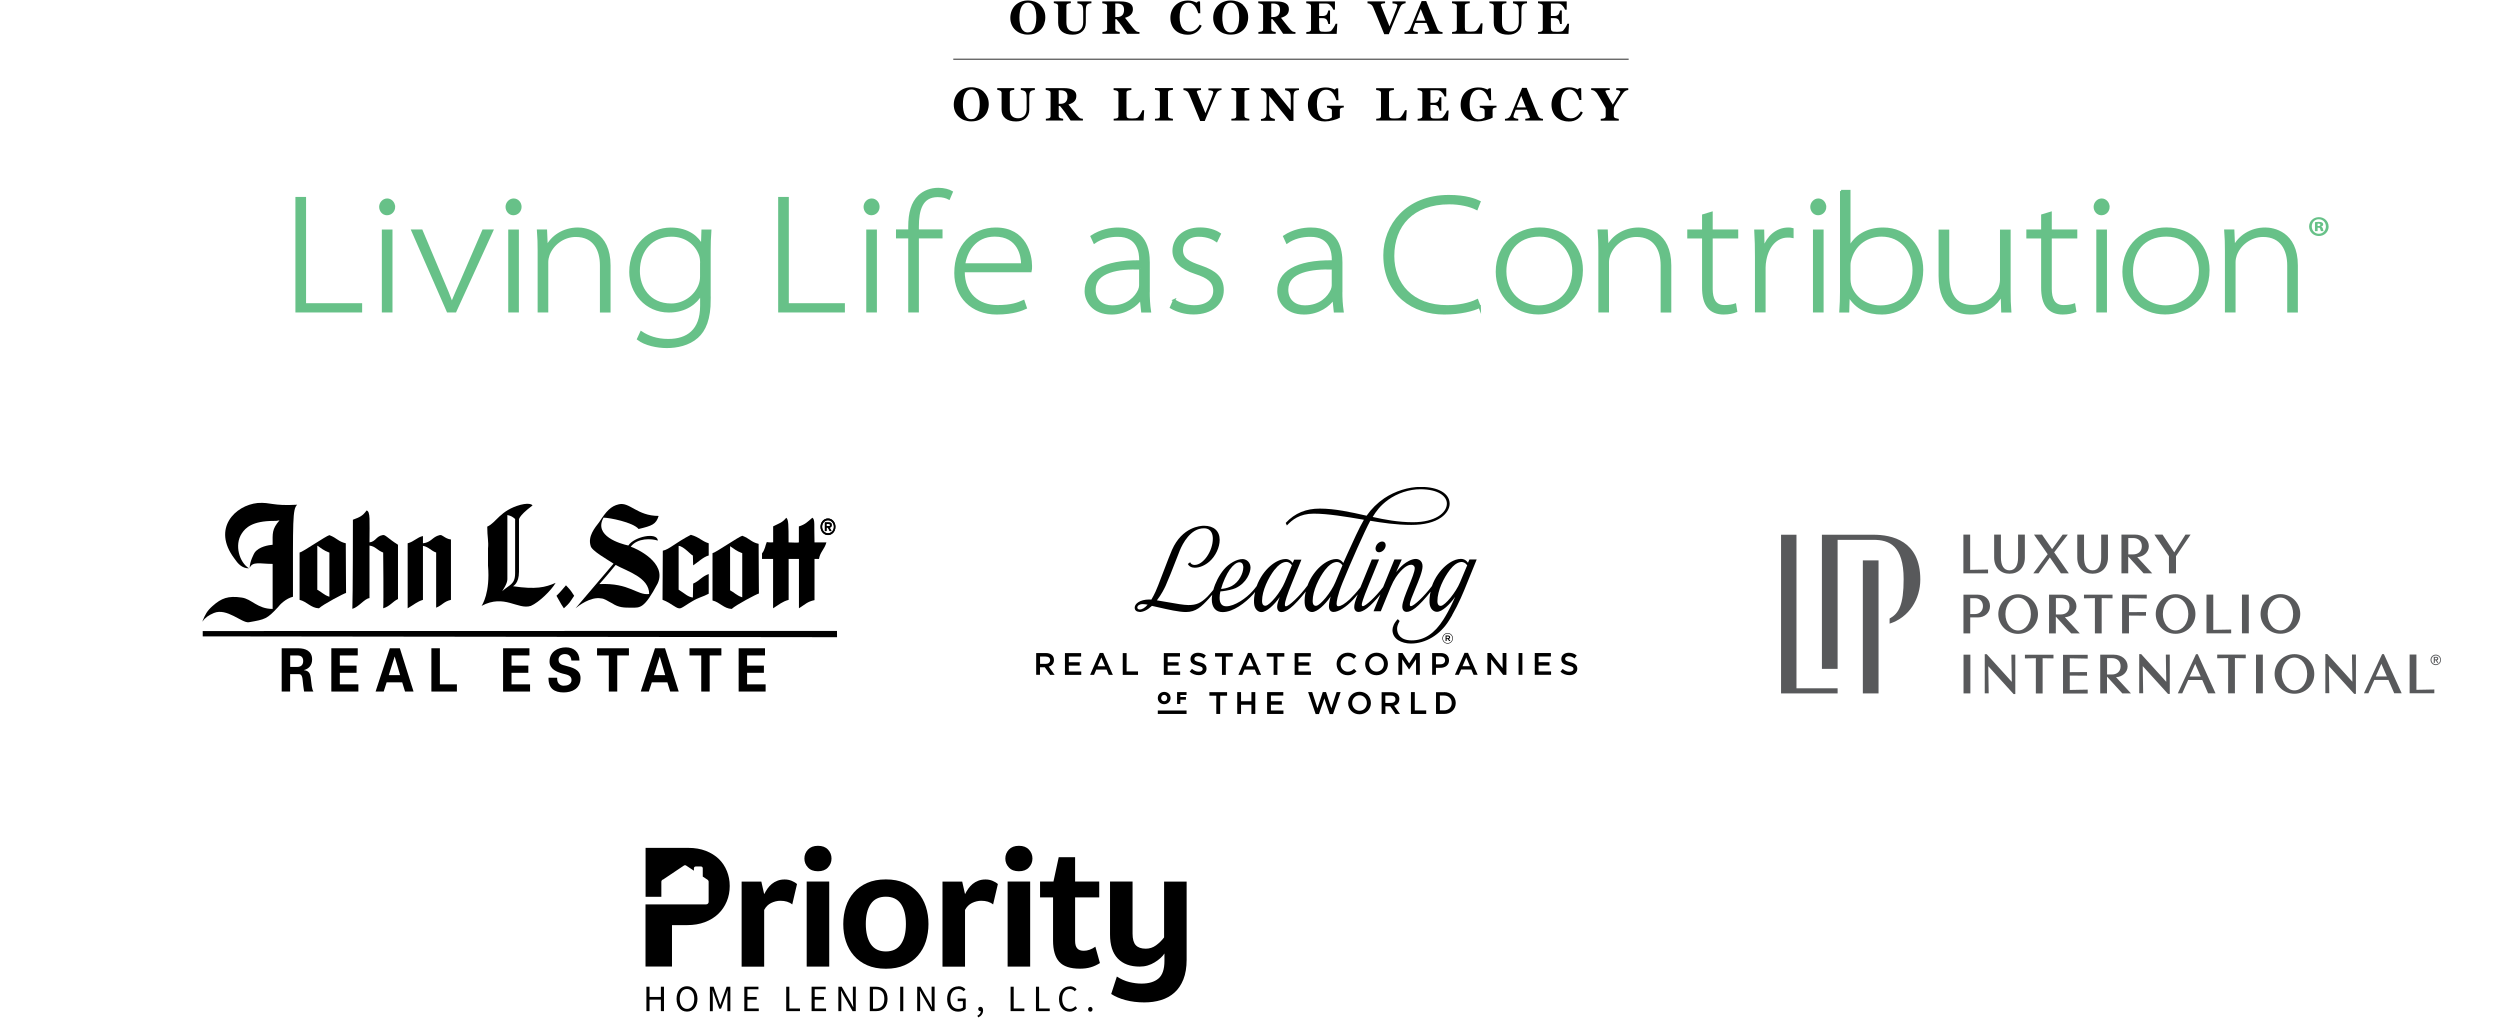 <?xml version="1.0" encoding="UTF-8"?><svg xmlns="http://www.w3.org/2000/svg" xmlns:xlink="http://www.w3.org/1999/xlink" id="Layer_1638923eebafed" viewBox="0 0 361.57 148.08" aria-hidden="true" width="361px" height="148px"><defs><linearGradient class="cerosgradient" data-cerosgradient="true" id="CerosGradient_idf1f717345" gradientUnits="userSpaceOnUse" x1="50%" y1="100%" x2="50%" y2="0%"><stop offset="0%" stop-color="#d1d1d1"/><stop offset="100%" stop-color="#d1d1d1"/></linearGradient><linearGradient/><style>.cls-1-638923eebafed,.cls-2-638923eebafed,.cls-3-638923eebafed{fill:none;}.cls-4-638923eebafed{clip-path:url(#clippath638923eebafed);}.cls-5-638923eebafed{fill:#67c188;}.cls-6-638923eebafed{fill:#58595b;}.cls-7-638923eebafed{clip-path:url(#clippath-1638923eebafed);}.cls-8-638923eebafed{clip-path:url(#clippath-4638923eebafed);}.cls-9-638923eebafed{clip-path:url(#clippath-3638923eebafed);}.cls-10-638923eebafed{clip-path:url(#clippath-2638923eebafed);}.cls-11-638923eebafed{clip-path:url(#clippath-7638923eebafed);}.cls-12-638923eebafed{clip-path:url(#clippath-6638923eebafed);}.cls-13-638923eebafed{clip-path:url(#clippath-5638923eebafed);}.cls-14-638923eebafed{clip-path:url(#clippath-9638923eebafed);}.cls-2-638923eebafed{stroke:#67c188;stroke-width:.35px;}.cls-2-638923eebafed,.cls-3-638923eebafed{stroke-miterlimit:10;}.cls-3-638923eebafed{stroke:#000;stroke-width:.12px;}.cls-15-638923eebafed{fill-rule:evenodd;}</style><clipPath id="clippath638923eebafed"><rect class="cls-1-638923eebafed" x="149.87" y="70.36" width="78.25" height="32.87"/></clipPath><clipPath id="clippath-1638923eebafed"><rect class="cls-1-638923eebafed" x="243.23" y="71.02" width="118.34" height="35.5"/></clipPath><clipPath id="clippath-2638923eebafed"><rect class="cls-1-638923eebafed" y="72.64" width="123.97" height="27.43"/></clipPath><clipPath id="clippath-3638923eebafed"><rect class="cls-1-638923eebafed" x="29.25" y="72.64" width="91.81" height="27.43"/></clipPath><clipPath id="clippath-4638923eebafed"><rect class="cls-1-638923eebafed" y="72.64" width="123.97" height="27.43"/></clipPath><clipPath id="clippath-5638923eebafed"><rect class="cls-1-638923eebafed" x="29.25" y="72.64" width="91.81" height="27.43"/></clipPath><clipPath id="clippath-6638923eebafed"><rect class="cls-1-638923eebafed" y="72.64" width="123.97" height="27.43"/></clipPath><clipPath id="clippath-7638923eebafed"><rect class="cls-1-638923eebafed" x="93.37" y="122.25" width="78.27" height="24.83"/></clipPath><clipPath id="clippath-9638923eebafed"><rect class="cls-1-638923eebafed" x="42.49" y="0" width="294.3" height="50.5"/></clipPath></defs><g class="cls-4-638923eebafed"><path d="M150.42,96.43h.69l.77,1.1h.65l-.85-1.19c.44-.13,.75-.44,.75-.96h0c0-.28-.09-.52-.26-.69-.2-.2-.51-.32-.91-.32h-1.4v3.15h.55v-1.1Zm0-1.55h.81c.41,0,.65,.19,.65,.52h0c0,.33-.25,.54-.65,.54h-.81v-1.06Z"/><polygon points="156.38 97.04 154.58 97.04 154.58 96.19 156.16 96.19 156.16 95.7 154.58 95.7 154.58 94.88 156.36 94.88 156.36 94.38 154.02 94.38 154.02 97.53 156.38 97.53 156.38 97.04"/><path d="M158.55,96.77h1.49l.32,.76h.59l-1.39-3.17h-.51l-1.39,3.17h.57l.32-.76Zm.74-1.75l.54,1.26h-1.09l.54-1.26Z"/><polygon points="164.59 97.03 162.94 97.03 162.94 94.38 162.38 94.38 162.38 97.53 164.59 97.53 164.59 97.03"/><polygon points="170.66 94.88 170.66 94.38 168.32 94.38 168.32 97.53 170.68 97.53 170.68 97.04 168.88 97.04 168.88 96.19 170.46 96.19 170.46 95.7 168.88 95.7 168.88 94.88 170.66 94.88"/><path d="M173.49,95.71c-.6-.14-.75-.25-.75-.5h0c0-.22,.19-.38,.51-.38,.29,0,.57,.11,.85,.32l.3-.42c-.32-.26-.69-.4-1.14-.4-.63,0-1.08,.37-1.08,.91h0c0,.59,.38,.79,1.05,.95,.58,.14,.71,.26,.71,.48h0c0,.25-.22,.4-.56,.4-.39,0-.69-.15-.99-.41l-.33,.4c.38,.34,.83,.51,1.31,.51,.66,0,1.13-.35,1.13-.94h0c0-.53-.35-.77-1.01-.93"/><polygon points="175.73 94.89 176.73 94.89 176.73 97.53 177.29 97.53 177.29 94.89 178.29 94.89 178.29 94.38 175.73 94.38 175.73 94.89"/><path d="M180.49,94.36l-1.39,3.17h.57l.32-.76h1.49l.32,.76h.59l-1.39-3.17h-.51Zm-.29,1.92l.54-1.26,.54,1.26h-1.09Z"/><polygon points="183.2 94.89 184.2 94.89 184.2 97.53 184.75 97.53 184.75 94.89 185.75 94.89 185.75 94.38 183.2 94.38 183.2 94.89"/><polygon points="189.58 94.88 189.58 94.38 187.24 94.38 187.24 97.53 189.6 97.53 189.6 97.04 187.79 97.04 187.79 96.19 189.37 96.19 189.37 95.7 187.79 95.7 187.79 94.88 189.58 94.88"/><path d="M195.83,96.66c-.27,.25-.52,.41-.9,.41-.6,0-1.04-.5-1.04-1.12h0c0-.63,.44-1.12,1.04-1.12,.36,0,.63,.16,.88,.39l.36-.41c-.3-.29-.65-.49-1.23-.49-.96,0-1.63,.74-1.63,1.63h0c0,.91,.68,1.63,1.6,1.63,.59,0,.95-.22,1.28-.56l-.36-.36Z"/><path d="M200.73,95.95h0c0-.9-.68-1.63-1.64-1.63s-1.65,.74-1.65,1.63h0c0,.9,.68,1.63,1.64,1.63s1.65-.74,1.65-1.63m-.58,0c0,.61-.44,1.11-1.06,1.11s-1.07-.51-1.07-1.12h0c0-.62,.44-1.12,1.06-1.12s1.07,.51,1.07,1.12h0Z"/><polygon points="204.8 97.52 205.35 97.52 205.35 94.37 204.76 94.37 203.8 95.86 202.84 94.37 202.25 94.37 202.25 97.52 202.8 97.52 202.8 95.27 203.79 96.75 203.8 96.75 204.8 95.26 204.8 97.52"/><path d="M209.57,95.43h0c0-.64-.46-1.06-1.2-1.06h-1.24v3.15h.55v-1.01h.63c.69,0,1.26-.37,1.26-1.08m-1.89-.56h.64c.41,0,.68,.19,.68,.56h0c0,.34-.26,.57-.68,.57h-.64v-1.13Z"/><path d="M211.81,94.35l-1.39,3.17h.57l.32-.76h1.49l.32,.76h.59l-1.39-3.17h-.51Zm-.29,1.92l.54-1.26,.54,1.26h-1.09Z"/><polygon points="215.66 95.28 217.4 97.53 217.87 97.53 217.87 94.37 217.32 94.37 217.32 96.55 215.63 94.37 215.12 94.37 215.12 97.53 215.66 97.53 215.66 95.28"/><rect x="219.63" y="94.37" width=".55" height="3.15"/><polygon points="224.33 97.03 222.52 97.03 222.52 96.18 224.1 96.18 224.1 95.69 222.52 95.69 222.52 94.87 224.3 94.87 224.3 94.37 221.97 94.37 221.97 97.52 224.33 97.52 224.33 97.03"/><path d="M227,97.08c-.39,0-.69-.15-.99-.41l-.33,.4c.38,.34,.83,.5,1.31,.5,.66,0,1.13-.35,1.13-.94h0c0-.53-.35-.77-1.01-.93-.6-.14-.75-.25-.75-.49h0c0-.22,.19-.38,.51-.38,.29,0,.57,.11,.86,.32l.3-.42c-.32-.26-.69-.4-1.14-.4-.63,0-1.08,.37-1.08,.91h0c0,.59,.38,.79,1.05,.95,.59,.14,.71,.26,.71,.48h0c0,.25-.22,.4-.56,.4"/><polygon points="174.91 100.54 175.91 100.54 175.91 103.18 176.47 103.18 176.47 100.54 177.47 100.54 177.47 100.03 174.91 100.03 174.91 100.54"/><polygon points="180.99 101.34 179.49 101.34 179.49 100.02 178.94 100.02 178.94 103.18 179.49 103.18 179.49 101.85 180.99 101.85 180.99 103.18 181.55 103.18 181.55 100.02 180.99 100.02 180.99 101.34"/><polygon points="183.81 101.84 185.39 101.84 185.39 101.34 183.81 101.34 183.81 100.52 185.6 100.52 185.6 100.02 183.26 100.02 183.26 103.18 185.62 103.18 185.62 102.68 183.81 102.68 183.81 101.84"/><polygon points="192.55 102.36 191.78 100.02 191.31 100.02 190.54 102.36 189.78 100.02 189.19 100.02 190.28 103.2 190.76 103.2 191.54 100.93 192.31 103.2 192.79 103.2 193.89 100.02 193.31 100.02 192.55 102.36"/><path d="M196.63,99.97c-.97,0-1.65,.74-1.65,1.63h0c0,.9,.68,1.63,1.64,1.63s1.65-.74,1.65-1.63h0c0-.9-.68-1.63-1.64-1.63m1.06,1.64c0,.61-.44,1.11-1.06,1.11s-1.07-.51-1.07-1.12h0c0-.62,.44-1.12,1.06-1.12s1.07,.51,1.07,1.12h0Z"/><path d="M202.39,101.03h0c0-.28-.09-.52-.26-.69-.2-.2-.51-.31-.91-.31h-1.4v3.15h.55v-1.1h.69l.77,1.1h.65l-.85-1.19c.44-.13,.75-.44,.75-.96m-2.02,.56v-1.06h.81c.41,0,.65,.18,.65,.52h0c0,.33-.25,.54-.65,.54h-.81Z"/><polygon points="204.62 100.02 204.06 100.02 204.06 103.18 206.27 103.18 206.27 102.67 204.62 102.67 204.62 100.02"/><path d="M208.87,100.03h-1.18v3.15h1.18c.99,0,1.67-.69,1.67-1.58h0c0-.9-.68-1.58-1.67-1.58m1.09,1.58c0,.62-.43,1.06-1.09,1.06h-.62v-2.14h.62c.66,0,1.09,.46,1.09,1.07h0Z"/><path d="M167.45,100.88h0c0,.5,.39,.89,.92,.89s.93-.4,.93-.89h0c0-.5-.39-.89-.92-.89s-.93,.4-.93,.89m.49,0c0-.25,.17-.46,.43-.46s.44,.22,.44,.46h0c0,.25-.17,.46-.44,.46s-.44-.22-.44-.46h0Z"/><polygon points="171.61 100.44 171.61 100.02 170.24 100.02 170.24 101.74 170.71 101.74 170.71 101.12 171.52 101.12 171.52 100.73 170.71 100.73 170.71 100.44 171.61 100.44"/><rect x="167.45" y="102.68" width="4.16" height=".5"/><path d="M198.94,79.27c0,.31,.21,.53,.49,.53,.5,0,.98-.5,.98-1.03,0-.31-.21-.53-.49-.53-.5,0-.98,.5-.98,1.03"/><path d="M164.78,88.44c.58,0,1.19-.3,1.82-.89,.29,.06,.61,.14,.94,.21,1.39,.32,2.96,.68,3.98,.68,1.44,0,2.26-.78,3.34-1.97,.13-.14,.29-.32,.46-.53-.04,.24-.06,.47-.06,.69,0,1.14,.58,1.82,1.56,1.82,1.53,0,3.29-1.33,4.42-2.58,.09-.1,.18-.21,.28-.33-.12,.54-.18,1.09-.15,1.6,.05,.9,.59,1.31,1.07,1.31,.75,0,1.85-1.05,2.65-2.18-.24,.6-.38,1.06-.38,1.41,0,.47,.24,.77,.63,.77,.35,0,.74-.18,1.26-.57,.59-.45,1.52-1.46,2.25-2.41-.13,.56-.19,1.13-.16,1.66,.05,.9,.59,1.31,1.07,1.31,.75,0,1.85-1.05,2.65-2.18,.02-.02,.03-.05,.05-.07-.21,.69-.26,1.15-.26,1.42,0,.52,.25,.82,.67,.82,.7,0,1.81-.69,2.81-1.76,.02-.02,.32-.34,.69-.79-.41,1.04-.51,1.46-.51,1.85,0,.42,.25,.7,.63,.7,.35,0,.74-.18,1.26-.57,.49-.38,1.24-1.16,1.9-1.97l-1,2.44h1.05l1.41-3.44c.52-1.25,1.02-1.87,1.44-2.33,.79-.87,1.32-.96,1.57-.96,.24,0,.49,.19,.49,.49,0,.51-.42,1.53-.86,2.61-.46,1.14-.94,2.31-.94,2.95,0,.47,.24,.77,.63,.77,.35,0,.74-.18,1.26-.57,.57-.44,1.48-1.42,2.2-2.35-.12,.54-.17,1.09-.15,1.6,.05,.9,.59,1.31,1.07,1.31,.75,0,1.85-1.05,2.65-2.18,0,0,0,0,0-.01-.09,.22-.18,.41-.26,.59h0c-.54,1.19-1.11,2.18-1.43,2.68-1.28,2.04-2.79,3.05-4.6,3.05-1.66,0-2.1-.91-2.12-1.65,0-.31,.05-.57,.36-1.15l-.26-.27c-.55,.53-.77,1.17-.77,1.57,0,.61,.29,1.13,.84,1.48,.47,.3,1.15,.48,1.81,.48,2.13,0,4.23-1.24,5.54-3.36,.13-.2,.31-.49,.44-.73v-.03c.96-1.66,1.6-3.22,2.19-4.69l1.36-3.35h-1.05l-.21,.47h0c-.23-.31-.46-.46-.72-.52-.38-.1-.97,.02-1.42,.24h0c-.76,.35-1.54,1.03-2.18,1.93-.38,.53-.68,1.12-.89,1.72-1.11,1.49-2.63,2.91-3.05,2.91-.1,0-.15-.08-.15-.24,0-.39,.38-1.3,.78-2.26,.5-1.19,1.06-2.54,1.06-3.27,0-.84-.63-1.06-.97-1.06-.64-.01-1.38,.47-1.76,.77-.42,.34-.81,.78-1.09,1.13l.81-1.82h-1.06l-1.63,3.99c-1.1,1.43-2.53,2.76-2.94,2.76-.14,0-.15-.15-.15-.21,0-.18,.1-.68,1.02-2.92l1.48-3.62h-1.05l-1.57,3.84c-.02,.06-.05,.12-.07,.18-.54,.71-1.14,1.35-1.55,1.74-.72,.66-1.27,1-1.66,1-.12,0-.24-.04-.24-.35,0-.28,.08-1.12,.85-3.04,1.16-2.86,3.23-7.53,4.02-8.97,1.63,.28,3.77,.6,5.93,.6,1.83,0,3.33-.37,4.33-1.08,.76-.54,1.22-1.28,1.22-1.98,0-1.49-1.64-2.44-4.18-2.44-1.78,0-3.71,.6-5.28,1.65-1,.68-1.86,1.53-2.55,2.52l-.13-.03c-2.18-.49-4.44-1-6.64-1-1.96,0-3.59,.63-4.93,2.07l.17,.37c.75-.8,1.82-1.71,3.87-1.71s4.74,.45,7.25,.88h.02c-.71,1.23-1.54,3.07-2.35,4.85-.14,.32-.63,1.4-.63,1.4-.23-.31-.46-.46-.72-.53-.38-.1-.97,.02-1.42,.24h0c-.76,.35-1.54,1.03-2.18,1.93-.36,.5-.65,1.06-.86,1.63-1.11,1.52-2.69,3-3.12,3-.1,0-.15-.08-.15-.24,0-.44,.32-1.42,1.03-3.15l1.36-3.35h-1.05l-.21,.47c-.23-.31-.46-.46-.72-.53-.38-.1-.97,.02-1.42,.24h0c-.76,.35-1.54,1.03-2.18,1.93-.37,.53-.67,1.11-.89,1.71-.2,.28-.39,.49-.56,.69-.96,1.1-2.66,2.23-3.83,2.23-.64,0-.97-.41-.97-1.23,0-.29,.03-.59,.11-.92,.12-.01,.25-.03,.38-.04,.52-.06,1.38-.24,1.8-.43,1.65-.75,2.18-2.32,2.18-2.97,0-.77-.59-1.24-1.15-1.24-.83,0-1.97,.63-2.7,1.51-.7,.84-1.25,1.93-1.53,2.95-.36,.44-.69,.81-.88,1-.93,.91-1.56,1.19-2.72,1.19-.66,0-1.8-.2-2.91-.4-.57-.1-1.15-.2-1.65-.28,.67-.86,1.1-1.76,1.26-2.1,.49-1.1,.97-2.35,1.4-3.45,.24-.62,.46-1.2,.66-1.68,.4-.96,1.53-3.19,3.48-3.19,1.12,0,1.29,.94,1.29,1.5,0,1.81-1.38,3.8-2.63,3.8-.11,0-.28-.02-.43-.12-.13-.08-.18-.19-.22-.27l-.34,.25c.06,.12,.19,.28,.32,.36,.27,.16,.52,.18,.7,.18,.69,0,1.49-.34,2.14-.92,.85-.76,1.45-2.03,1.45-3.1,0-1.29-.85-2.05-2.26-2.05-.52,0-3.16,.17-4.63,3.48-.27,.62-.61,1.49-1.26,3.2-.21,.56-.46,1.2-.75,1.95-.16,.43-.51,1.27-.98,2.05-.13-.01-.25-.01-.34-.01-1.29,0-2.07,.6-2.07,1.17,0,.38,.26,.61,.7,.61m44.89-6.08c.58-.75,1-.94,1.22-1.03,.12-.05,.32-.1,.46-.1,.26,0,.57,.12,.82,.48l-1.03,2.45h0c-.62,1.5-2.15,3.32-2.74,3.41-.29,.04-.54-.12-.54-.68,0-1.51,.91-3.36,1.81-4.53m-8.94-10.12c1.34-.96,3.08-1.53,4.66-1.53,2.65,0,3.84,1.04,3.84,2.07,0,1.34-1.68,2.7-4.9,2.7-2.12,0-4.13-.38-5.83-.76,.49-.81,1.1-1.66,2.24-2.48m-9.11,10.12c.58-.75,1-.94,1.22-1.03,.12-.05,.32-.1,.46-.1,.26,0,.57,.12,.82,.48l-1.03,2.45c-.62,1.49-2.15,3.31-2.74,3.4-.29,.04-.54-.12-.54-.68,0-1.51,.91-3.36,1.81-4.53m-7.31,0c.58-.75,1-.94,1.22-1.03,.12-.05,.31-.1,.46-.1,.26,0,.57,.12,.82,.48l-1.03,2.45c-.62,1.49-2.15,3.31-2.75,3.4-.29,.04-.54-.12-.54-.68,0-1.51,.91-3.36,1.81-4.53m-6.46-.03c.46-.65,.98-1.04,1.39-1.04,.53,0,.55,.6,.55,.72,0,.89-.62,2.14-1.66,2.71-.29,.16-.84,.35-1.29,.4-.09,.01-.18,.02-.27,.03,.27-.99,.8-2.15,1.27-2.82m-12.57,5.01c.17,0,.42,.04,.68,.08-.37,.45-.78,.7-1.15,.7-.16,0-.34-.09-.34-.28,0-.25,.28-.5,.81-.5"/><path d="M208.61,92.25h0c0-.42,.34-.77,.76-.77s.76,.34,.76,.76h0c0,.42-.34,.77-.76,.77s-.76-.34-.76-.76m1.44,0h0c0-.38-.29-.69-.68-.69s-.68,.31-.68,.69h0c0,.38,.29,.68,.68,.68s.68-.31,.68-.68m-.99-.42h.36c.1,0,.19,.03,.24,.09,.04,.04,.07,.1,.07,.17h0c0,.13-.08,.21-.18,.24l.21,.3h-.18l-.19-.28h-.17v.28h-.15v-.8Zm.35,.39c.1,0,.16-.05,.16-.12h0c0-.08-.06-.13-.16-.13h-.2v.25h.2Z"/></g><g class="cls-7-638923eebafed"><path class="cls-6-638923eebafed" d="M277.73,83.73c0,2.84-1.62,5.49-4.44,6.39v-.74c1.34-.73,2.03-1.97,2.03-5.7,0-4.89-2.12-5.68-4.37-5.68h-5.18v18.66h-2.27v-19.4h7.45c2.63,0,6.78,.84,6.78,6.47"/><polygon class="cls-6-638923eebafed" points="265.77 99.47 265.77 100.21 257.59 100.21 257.59 77.26 259.82 77.26 259.82 99.47 265.77 99.47"/><rect class="cls-6-638923eebafed" x="269.42" y="80.97" width="2.27" height="19.24"/><path class="cls-6-638923eebafed" d="M284.97,94.61h-.99v5.6h.99v-5.6Zm6.24,5.69h.26v-5.69h-.57l.06,3.93-3.62-4h-.29v5.66h.57l-.06-3.93,3.65,4.02Zm5.78-5.15v-.53h-4.13v.53l1.58-.03v5.1h.98v-5.1l1.58,.03Zm4.95,5.06v-.55l-2.59,.05v-2.08l2.49,.02v-.53l-2.49,.02v-2.01l2.59,.05v-.55h-3.57v5.6h3.57Zm6.26,0l-2.16-2.34c.96-.07,1.67-.73,1.67-1.58,0-.95-.84-1.68-2-1.68h-1.96v5.6h.98v-2.43l2.22,2.43h1.24Zm-3.46-5.1h.72c.65,0,1.24,.37,1.24,1.18s-.6,1.18-1.24,1.18h-.72v-2.36Zm8.81,5.18h.26v-5.69h-.57l.06,3.93-3.62-4h-.29v5.66h.57l-.06-3.93,3.65,4.02Zm6.88-.09l-2.57-5.66h-.26l-2.63,5.66h.64l.86-1.93h2.04l.84,1.93h1.09Zm-2.14-2.43h-1.61l.81-1.83,.8,1.83Zm6.51-2.64v-.53h-4.13v.53l1.58-.03v5.1h.98v-5.1l1.58,.03Zm2.47-.53h-.99v5.6h.99v-5.6Zm7.44,2.8c0-1.59-1.27-2.87-2.87-2.87s-2.87,1.27-2.87,2.87,1.27,2.86,2.87,2.86,2.87-1.27,2.87-2.86m-1.03,0c0,1.32-.81,2.37-1.84,2.37s-1.84-1.04-1.84-2.37,.81-2.37,1.84-2.37,1.84,1.05,1.84,2.37m6.79,2.88h.26v-5.69h-.57l.06,3.93-3.62-4h-.29v5.66h.57l-.06-3.93,3.65,4.02Zm6.88-.09l-2.57-5.66h-.26l-2.63,5.66h.64l.86-1.93h2.04l.84,1.93h1.09Zm-2.14-2.43h-1.61l.81-1.83,.8,1.83Zm6.86,2.43v-.55l-2.59,.05v-5.1h-.98v5.6h3.57Z"/><path class="cls-6-638923eebafed" d="M287.81,87.58c0-.95-.73-1.65-1.77-1.65h-2.07v5.6h.98v-2.31h1.09c1.04,0,1.77-.69,1.77-1.64m-1.02,0c0,.72-.51,1.15-1.12,1.15h-.72v-2.29h.72c.61,0,1.12,.43,1.12,1.15m7.96,1.15c0-1.59-1.28-2.87-2.87-2.87s-2.87,1.27-2.87,2.87,1.27,2.86,2.87,2.86,2.87-1.28,2.87-2.86m-1.03,0c0,1.32-.81,2.37-1.84,2.37s-1.84-1.04-1.84-2.37,.81-2.37,1.84-2.37,1.84,1.05,1.84,2.37m7.08,2.79l-2.16-2.34c.96-.07,1.67-.73,1.67-1.58,0-.95-.84-1.68-2-1.68h-1.96v5.6h.98v-2.43l2.22,2.43h1.24Zm-3.46-5.1h.72c.64,0,1.24,.37,1.24,1.18s-.6,1.18-1.24,1.18h-.72v-2.36Zm8.19,.03v-.53h-4.13v.53l1.58-.03v5.1h.98v-5.1l1.58,.03Zm4.95,.02v-.55h-3.57v5.6h1v-2.58l2.46,.02v-.53l-2.46,.02v-2.02l2.57,.05Zm7.04,2.25c0-1.59-1.27-2.87-2.87-2.87s-2.87,1.27-2.87,2.87,1.27,2.86,2.87,2.86,2.87-1.28,2.87-2.86m-1.03,0c0,1.32-.81,2.37-1.84,2.37s-1.84-1.04-1.84-2.37,.81-2.37,1.84-2.37,1.84,1.05,1.84,2.37m6.2,2.79v-.55l-2.59,.05v-5.1h-.98v5.6h3.57Zm2.55-5.6h-.99v5.6h.99v-5.6Zm7.44,2.8c0-1.59-1.27-2.87-2.87-2.87s-2.87,1.27-2.87,2.87,1.27,2.86,2.87,2.86,2.87-1.28,2.87-2.86m-1.03,0c0,1.32-.81,2.37-1.84,2.37s-1.84-1.04-1.84-2.37,.81-2.37,1.84-2.37,1.84,1.05,1.84,2.37"/><path class="cls-6-638923eebafed" d="M287.53,82.84v-.55l-2.59,.05v-5.1h-.98v5.6h3.57Zm5.32-2.27v-3.33h-.98v3.31c0,1.14-.41,1.86-1.24,1.86s-1.24-.72-1.24-1.86v-3.31h-.98v3.33c0,1.45,.94,2.33,2.22,2.33s2.22-.88,2.22-2.33m6.36,2.27l-2.12-3.03,1.98-2.57h-.75l-1.53,2.1-1.46-2.1h-1.16l1.98,2.84-2.08,2.76h.76l1.64-2.29,1.59,2.29h1.17Zm5.66-2.27v-3.33h-.98v3.31c0,1.14-.41,1.86-1.24,1.86s-1.24-.72-1.24-1.86v-3.31h-.98v3.33c0,1.45,.94,2.33,2.22,2.33s2.22-.88,2.22-2.33m6.4,2.27l-2.16-2.34c.96-.07,1.67-.73,1.67-1.58,0-.95-.84-1.68-2-1.68h-1.96v5.6h.98v-2.43l2.22,2.43h1.24Zm-3.46-5.1h.72c.65,0,1.24,.37,1.24,1.18s-.6,1.18-1.24,1.18h-.72v-2.36Zm9.01-.5h-.74l-1.62,2.57-1.7-2.57h-1.18l2.11,3.12v2.48h1.02v-2.48l2.11-3.12Z"/><path class="cls-6-638923eebafed" d="M351.99,95.79h.16v-.36h.12l.22,.36h.17l-.23-.37c.12-.01,.21-.09,.21-.24,0-.17-.1-.26-.31-.26h-.34v.87Zm.16-.74h.12c.1,0,.21,0,.21,.12s-.11,.12-.21,.12h-.12v-.24Zm-.63,.31c0,.42,.34,.76,.76,.76s.76-.34,.76-.76-.34-.76-.76-.76-.76,.34-.76,.76m.14,0c0-.35,.28-.63,.63-.63s.63,.28,.63,.63-.28,.63-.63,.63-.63-.28-.63-.63"/></g><polygon points="29.32 91.19 29.32 91.96 121.06 92.08 121.05 91.17 29.32 91.19"/><g class="cls-10-638923eebafed"><path d="M53.02,73.75c.57,.17,.42,1.43,.42,4.62,.92-.13,.95-.88,1.87-1.05,.42-.13,.65,.38,2.25,1.39v7.85c-.8,.38-1.15,1.05-2.14,1.34,.08-.71,0-8.06,0-8.06-.95-.38-1.07-.88-1.98-1.01v7.6c-.69,.04-1.56,1.3-2.48,1.55,.08-1.43,.08-12.89,.08-12.89,1.03-.38,1.41-.55,1.98-1.34"/><path d="M113.71,74.8c.34,.29,.34,.97,.34,3.57,.92,0,1.14,.08,1.49,0v-2.31c.92-.29,1.22-.63,1.95-1.26,.42,.29,.23,.97,.31,3.57h1.72c-.27,1.01-.92,1.39-1.07,2.39h-.65v5.96c-1.03,.21-1.37,.63-2.25,1.18v-7.14h-1.49v5.92c-.92,.25-1.37,.67-2.25,1.22v-7.14h-1.6v-.8c.46-.59,.46-1.13,.69-1.64,.46,.08,.57,.04,.92,.04v-2.31c.88-.46,1.3-.5,1.91-1.26"/><path d="M63.58,77.32c.42-.13,.69,.5,1.64,.63v8.73c-1.07,.25-1.22,.76-2.14,1.13v-7.98c-.69-.21-1.11-.84-1.91-.96v7.81c-.84,.25-1.26,.67-2.21,1.22v-9.4c.95-.25,1.37-.88,2.21-1.05v1.05c1.22-.13,1.33-.92,2.4-1.18"/></g><g class="cls-9-638923eebafed"><path d="M99.94,77.28c1.22,.34,1.49,.88,2.56,1.22v1.76c-.8,.21-1.64,1.05-2.25,1.43l-.04-1.43c-.23,0-1.3-1.34-2.06-1.39v6.34c.95,.59,1.33,1.05,2.06,1.13l.04-2.01c.95-.42,1.22-1.01,2.25-1.39v2.85c-.84,.46-1.41,.5-2.44,1.13-.46,.25-1.37,.92-1.64,.97-.57,.17-1.22-.71-2.6-1.22l.04-7.1c.99-.21,1.72-1.09,4.08-2.31"/><path d="M36,82.11c-1.37-.84-2.14-3.36-1.03-5.04,.53-.8,1.49-1.81,4.65-1.81,.46,0,.27,0,.8-.08-1.11,1.3-.99,1.85-.99,3.53-.5,.04-2.02,.25-2.63,1.18-.04,.08-.69,1.22-.69,2.18,.38-1.01,1.56-.59,3.32-.59v6.51c-2.21,0-3.01-1.43-4.46-1.64-1.98-.29-2.95,.08-4.23,1.22-.79,.7-1.07,1.22-1.49,2.27,.42-.59,.92-.94,1.68-1.26,1.88-.78,4.04,1.47,5.04,1.34,2.4-.42,2.63-.46,4.23-2.18,.27-.38,1.15-1.26,2.17-1.51,0-10.96-.08-12.68,.61-13.31-3.59,.21-3.78-.38-5.72-.25-3.28,.34-6.6,3.69-3.4,7.98,.57,.84,1.14,1.47,2.14,1.47"/><path class="cls-15-638923eebafed" d="M105.83,87.99c-1.14-.04-1.72-.97-2.78-1.22v-6.84c.46-.08,3.78-2.39,4.31-2.52,1.11,.42,1.26,.92,2.36,1.17,0,4.83,.04,3.69,.04,7.18-.27,.04-3.31,1.64-3.93,2.23m1.41-1.72h0s.11,.04,.11,.04v-6.38c-.92-.34-1.14-.63-1.76-1.01v6.38c.57,.29,.99,.76,1.64,.97"/><path class="cls-15-638923eebafed" d="M88.73,81.45l-5.49,6.45c.38-.33,2.17-1.72,3.7-1.43,.46,0,1.07,.46,1.6,.71,.95,.63,1.72,.63,2.79,.63,1.26,0,1.83,.17,3.78-3.49,1.41-3.02-3.09-5.08-3.89-5.33,.99-1.3,3.01-1.18,3.93-.88-.11-1.3-3.47-.55-4.27,.71-1.18-.25-5.07-1.39-3.59-4.03,.84,0,4.27,.67,5.07,1.64,1.94-.46,2.52-.67,2.9-1.89-3.13,0-4.2-2.06-5.76-1.68-1.14,.25-1.83,1.01-2.82,2.56-.65,.84-1.68,2.06-1.26,3.44,.11,.7,2.42,1.98,3.32,2.58m.3,.19c1.68,.92,4.85,1.81,4.85,4.2-1.76,.25-2.79-1.64-7.21-1.43,.19-.17,2.36-2.73,2.36-2.77"/></g><g class="cls-8-638923eebafed"><path class="cls-15-638923eebafed" d="M46.11,87.9c-1.14-.04-1.72-.97-2.78-1.22v-6.84c.46-.08,3.78-2.39,4.31-2.52,1.11,.42,1.26,.92,2.37,1.18,0,4.83,.04,3.69,.04,7.18-.27,.04-3.31,1.64-3.93,2.23m1.41-1.72h0s.11,.04,.11,.04v-6.38c-.91-.34-1.14-.63-1.75-1.01v6.38c.57,.29,.99,.76,1.64,.97"/><path d="M81.86,84.58c.84,.88,.72,.84,1.18,1.51-.69,1.01-.57,.97-1.49,1.81-.38-.55-.23-.34-1.07-1.81,.57-.55,.72-.76,1.37-1.51"/><path class="cls-15-638923eebafed" d="M119.75,77.31c.6,0,1.08-.53,1.08-1.2s-.48-1.2-1.08-1.2-1.08,.53-1.08,1.2,.48,1.2,1.08,1.2m0-2.14c.47,0,.85,.4,.85,.94s-.38,.94-.85,.94-.85-.4-.85-.94,.38-.94,.85-.94m.23,1.06c.2-.02,.31-.14,.31-.37,0-.33-.18-.38-.44-.38h-.55v1.25h.24v-.5h.2l.26,.5h.26l-.27-.5Zm-.45-.22v-.3h.26c.11,0,.26,0,.26,.14s-.08,.17-.2,.17h-.32Z"/></g><g class="cls-13-638923eebafed"><path class="cls-15-638923eebafed" d="M119.75,77.31c.6,0,1.08-.53,1.08-1.2s-.48-1.2-1.08-1.2-1.08,.53-1.08,1.2,.48,1.2,1.08,1.2m0-2.14c.47,0,.85,.4,.85,.94s-.38,.94-.85,.94-.85-.4-.85-.94,.38-.94,.85-.94m.23,1.06c.2-.02,.31-.14,.31-.37,0-.33-.18-.38-.44-.38h-.55v1.25h.24v-.5h.2l.26,.5h.26l-.27-.5Zm-.45-.22v-.3h.26c.11,0,.26,0,.26,.14s-.08,.17-.2,.17h-.32Z"/><path class="cls-15-638923eebafed" d="M74.5,80.53v-5.55c-.34-.29-.56-.45-1.12-.57v9.29c0,.66-.67,1.56-.75,1.73,1.01-.94,1.87-.94,1.87-2.59v-2.3Zm.56-.21v2.3c0,1.73-.86,2.05-.86,2.09,3.29,.49,4.67,.17,6.16-.49-.64,1.11-2.43,2.83-3.58,3.33-1.9,.62-3.81-1.77-7.13,0,.08-.12,1.27-1.89,.93-5.83v-2.47c.11-1.03-.11-1.64-.11-3.16,1.31-.57,1.83-2.34,4.82-3.16,1.49-.37,1.73,.09,1.73,.09-2.2,1.66-1.96,2.12-1.96,2.12v5.19Z"/></g><g class="cls-12-638923eebafed"><polygon points="47.92 99.94 51.83 99.94 51.83 98.9 49.15 98.9 49.15 97.23 51.57 97.23 51.57 96.19 49.15 96.19 49.15 94.72 51.74 94.72 51.74 93.68 47.92 93.68 47.92 99.94"/><polygon points="66.08 99.94 66.08 98.9 63.62 98.9 63.62 93.68 62.39 93.68 62.39 99.94 66.08 99.94"/><polygon points="72.76 99.94 76.66 99.94 76.66 98.9 73.98 98.9 73.98 97.23 76.41 97.23 76.41 96.19 73.98 96.19 73.98 94.72 76.57 94.72 76.57 93.68 72.76 93.68 72.76 99.94"/><path d="M83.81,95.47c0-1.26-.86-1.92-1.96-1.92-1.17,0-2.37,.63-2.37,2.06,0,1.11,1.09,1.51,1.88,1.73,.49,.14,1.3,.19,1.3,.93,0,.67-.65,.83-1.13,.83-.64,0-1-.47-.95-1.16h-1.25c-.04,1.58,.88,2.13,2.18,2.13,1.22,0,2.45-.54,2.45-2.09,0-1.26-1.28-1.53-2.14-1.77-.49-.13-1.04-.21-1.04-.88,0-.55,.46-.81,.91-.81,.59,0,.9,.31,.95,.94h1.17Z"/><polygon points="86.35 94.72 88.05 94.72 88.05 99.94 89.27 99.94 89.27 94.72 90.96 94.72 90.96 93.68 86.35 93.68 86.35 94.72"/><polygon points="99.72 94.72 101.42 94.72 101.42 99.94 102.64 99.94 102.64 94.72 104.33 94.72 104.33 93.68 99.72 93.68 99.72 94.72"/><polygon points="106.83 99.94 110.73 99.94 110.73 98.9 108.05 98.9 108.05 97.23 110.48 97.23 110.48 96.19 108.05 96.19 108.05 94.72 110.64 94.72 110.64 93.68 106.83 93.68 106.83 99.94"/><path class="cls-15-638923eebafed" d="M93.84,99.94l.43-1.33h2.25l.41,1.33h1.23l-1.98-6.26h-1.45l-2.06,6.26h1.17Zm.74-2.37l.83-2.67h.02l.78,2.67h-1.63Z"/><path class="cls-15-638923eebafed" d="M55.49,99.94l.43-1.33h2.25l.41,1.33h1.23l-1.98-6.26h-1.45l-2.06,6.26h1.17Zm.74-2.37l.84-2.67h.02l.78,2.67h-1.63Z"/><path class="cls-15-638923eebafed" d="M41.97,94.72h1.03c.54,0,.85,.24,.85,.8s-.31,.85-.85,.86h-1.03v-1.66Zm0,2.7h1.29c.4,.02,.48,.49,.51,.84,.06,.56,.11,1.13,.21,1.68h1.35c-.23-.35-.28-1.08-.33-1.48-.1-.87-.1-1.5-1.04-1.61v-.02c.7-.17,1.18-.7,1.18-1.52,0-1.27-1-1.62-1.98-1.63h-2.42v6.26h1.22v-2.52Z"/></g><g class="cls-11-638923eebafed"><path d="M110.53,129.23c.14-.27,.29-.53,.47-.79,.18-.25,.39-.48,.62-.67,.24-.2,.51-.35,.82-.47,.31-.12,.65-.18,1.04-.18,.36,0,.69,.06,1.01,.19,.31,.13,.57,.28,.78,.47l-.69,2.95c-.44-.36-1.01-.53-1.71-.53-.46,0-.9,.11-1.34,.32-.43,.21-.77,.55-1.01,1.01v8.2h-3.26v-12.3h2.85l.41,1.81Z"/><path d="M119.93,139.72h-3.26v-12.3h3.26v12.3Zm-1.63-17.47c.63,0,1.11,.18,1.45,.55,.34,.36,.51,.79,.51,1.29s-.17,.92-.51,1.29c-.34,.37-.82,.55-1.45,.55s-1.11-.18-1.45-.55c-.34-.36-.51-.79-.51-1.29s.17-.92,.51-1.29c.34-.36,.82-.55,1.45-.55"/><path d="M125.22,133.56c0,1.22,.24,2.19,.71,2.9,.48,.71,1.21,1.07,2.19,1.07s1.71-.36,2.19-1.07c.48-.71,.71-1.68,.71-2.9s-.24-2.19-.71-2.89c-.48-.7-1.21-1.06-2.19-1.06s-1.71,.35-2.19,1.06c-.48,.7-.71,1.67-.71,2.89m-3.26,0c0-.88,.13-1.72,.38-2.51,.25-.79,.64-1.47,1.15-2.05,.51-.58,1.15-1.04,1.92-1.38,.77-.34,1.68-.51,2.71-.51s1.94,.17,2.71,.51c.77,.34,1.41,.8,1.92,1.38,.51,.58,.89,1.26,1.15,2.05,.26,.79,.38,1.63,.38,2.51s-.13,1.74-.38,2.52c-.25,.78-.64,1.46-1.15,2.05-.51,.59-1.15,1.05-1.92,1.39-.77,.34-1.68,.51-2.71,.51s-1.94-.17-2.71-.51c-.77-.34-1.41-.8-1.92-1.39-.51-.59-.89-1.27-1.15-2.05-.26-.78-.38-1.62-.38-2.52"/><path d="M139.58,129.23c.13-.27,.29-.53,.47-.79,.18-.25,.39-.48,.62-.67,.24-.2,.51-.35,.82-.47,.31-.12,.65-.18,1.04-.18,.36,0,.69,.06,1.01,.19,.31,.13,.57,.28,.78,.47l-.69,2.95c-.44-.36-1.01-.53-1.71-.53-.46,0-.9,.11-1.34,.32-.43,.21-.77,.55-1.01,1.01v8.2h-3.26v-12.3h2.85l.41,1.81Z"/><path d="M148.99,139.72h-3.26v-12.3h3.26v12.3Zm-1.63-17.47c.63,0,1.11,.18,1.45,.55,.34,.36,.51,.79,.51,1.29s-.17,.92-.51,1.29c-.34,.37-.82,.55-1.45,.55s-1.11-.18-1.45-.55c-.34-.36-.51-.79-.51-1.29s.17-.92,.51-1.29c.34-.36,.82-.55,1.45-.55"/><path d="M155.49,135.98c0,.51,.1,.88,.31,1.11,.2,.23,.52,.34,.94,.34,.56,0,1.12-.19,1.68-.59l.66,2.37c-.43,.27-.87,.48-1.34,.61-.47,.14-.99,.2-1.57,.2-1.38,0-2.37-.33-2.97-.99-.6-.66-.9-1.69-.9-3.08v-6.24h-1.88v-2.29h1.94l.76-3.52h2.37v3.52h3.49v2.29h-3.49v6.27Z"/><path d="M168.42,137.81c-.15,.24-.35,.47-.6,.69-.25,.22-.52,.43-.83,.61-.31,.19-.64,.34-1.01,.45-.36,.11-.75,.16-1.16,.16-1.36,0-2.41-.39-3.16-1.17-.75-.78-1.12-1.94-1.12-3.49v-7.64h3.26v7.54c0,.78,.16,1.34,.47,1.67,.31,.33,.79,.5,1.44,.5,.54,0,1.04-.16,1.48-.48,.44-.32,.83-.7,1.17-1.15v-8.07h3.26v11.31c0,1.1-.16,2.05-.47,2.83-.31,.78-.74,1.42-1.29,1.91-.54,.49-1.19,.85-1.94,1.08-.75,.23-1.55,.34-2.42,.34-.97,0-1.87-.11-2.7-.33-.83-.22-1.53-.52-2.09-.89l.82-2.52c.58,.37,1.17,.64,1.78,.79,.61,.15,1.2,.23,1.78,.23,1.05,0,1.87-.24,2.45-.73,.58-.48,.87-1.34,.87-2.56v-1.07Z"/><path d="M105.13,125.91c-.27-.68-.66-1.26-1.17-1.76-.51-.49-1.14-.88-1.88-1.17-.75-.29-1.59-.43-2.52-.43h-6.19v7.08h2.28v-2.17c0-.07,.02-.14,.06-.2,.05-.08,.13-.13,.22-.15l2.98-2c.1-.07,.23-.07,.33,0l1.12,.74v-.35c0-.15,.12-.26,.27-.26h.75c.15,0,.26,.12,.26,.26v1.2l.68,.45s.02,.01,.03,.02c.03,.03,.06,.06,.08,.09h0c.04,.06,.06,.12,.06,.19v2.92c0,.19-.16,.35-.35,.35h-8.78v8.99h3.83v-5.99h2.21c.93,0,1.78-.14,2.55-.43,.76-.29,1.41-.69,1.94-1.2,.53-.51,.93-1.11,1.22-1.8,.29-.69,.43-1.43,.43-2.23s-.14-1.48-.41-2.16"/><polygon points="93.49 142.63 93.94 142.63 93.94 144.11 95.58 144.11 95.58 142.63 96.03 142.63 96.03 146.16 95.58 146.16 95.58 144.5 93.94 144.5 93.94 146.16 93.49 146.16 93.49 142.63"/><path d="M100.41,144.38c0-.88-.41-1.42-1.05-1.42s-1.05,.54-1.05,1.42,.42,1.46,1.05,1.46,1.05-.57,1.05-1.46m-2.56,0c0-1.13,.63-1.82,1.51-1.82s1.51,.69,1.51,1.82-.62,1.85-1.51,1.85-1.51-.71-1.51-1.85"/><path d="M102.68,142.63h.53l.69,1.9,.25,.72h.02l.25-.72,.68-1.9h.53v3.54h-.43v-1.95c0-.31,.04-.73,.06-1.05h-.02l-.28,.79-.68,1.85h-.26l-.68-1.85-.28-.79h-.02c.02,.31,.05,.73,.05,1.05v1.95h-.42v-3.54Z"/><polygon points="107.65 142.63 109.69 142.63 109.69 143 108.1 143 108.1 144.11 109.44 144.11 109.44 144.5 108.1 144.5 108.1 145.78 109.74 145.78 109.74 146.16 107.65 146.16 107.65 142.63"/><polygon points="113.71 142.63 114.16 142.63 114.16 145.78 115.7 145.78 115.7 146.16 113.71 146.16 113.71 142.63"/><polygon points="117.38 142.63 119.42 142.63 119.42 143 117.83 143 117.83 144.11 119.17 144.11 119.17 144.5 117.83 144.5 117.83 145.78 119.47 145.78 119.47 146.16 117.38 146.16 117.38 142.63"/><path d="M121.27,142.63h.46l1.28,2.22,.38,.73h.02c-.02-.36-.06-.76-.06-1.13v-1.83h.42v3.54h-.46l-1.28-2.23-.38-.73h-.02c.02,.36,.05,.73,.05,1.11v1.85h-.43v-3.54Z"/><path d="M126.66,145.8c.83,0,1.24-.52,1.24-1.42s-.41-1.38-1.24-1.38h-.4v2.8h.4Zm-.85-3.17h.88c1.09,0,1.67,.63,1.67,1.75s-.58,1.78-1.65,1.78h-.91v-3.54Z"/><rect x="130.19" y="142.63" width=".45" height="3.54"/><path d="M132.66,142.63h.46l1.28,2.22,.38,.73h.02c-.02-.36-.06-.76-.06-1.13v-1.83h.43v3.54h-.46l-1.28-2.23-.38-.73h-.02c.02,.36,.05,.73,.05,1.11v1.85h-.43v-3.54Z"/><path d="M138.62,142.56c.48,0,.8,.22,1.01,.44l-.26,.29c-.18-.19-.4-.33-.75-.33-.72,0-1.17,.55-1.17,1.43s.42,1.45,1.17,1.45c.25,0,.5-.08,.64-.21v-.92h-.75v-.37h1.16v1.49c-.23,.23-.63,.41-1.1,.41-.93,0-1.59-.68-1.59-1.83s.68-1.83,1.63-1.83"/><path d="M141.36,146.82c.3-.13,.49-.37,.49-.66-.02,0-.04,0-.05,0-.17,0-.32-.11-.32-.31s.15-.31,.33-.31c.23,0,.37,.2,.37,.52,0,.46-.27,.82-.71,1.01l-.11-.26Z"/><polygon points="146.16 142.63 146.61 142.63 146.61 145.78 148.15 145.78 148.15 146.16 146.16 146.16 146.16 142.63"/><polygon points="149.83 142.63 150.28 142.63 150.28 145.78 151.82 145.78 151.82 146.16 149.83 146.16 149.83 142.63"/><path d="M154.74,142.56c.42,0,.76,.2,.96,.44l-.25,.29c-.19-.2-.41-.33-.71-.33-.67,0-1.12,.55-1.12,1.43s.43,1.45,1.1,1.45c.33,0,.58-.14,.81-.39l.25,.28c-.28,.32-.63,.51-1.07,.51-.89,0-1.55-.68-1.55-1.83s.67-1.83,1.58-1.83"/><path d="M157.69,145.55c.17,0,.32,.14,.32,.35s-.14,.34-.32,.34-.32-.14-.32-.34c0-.2,.15-.35,.32-.35"/></g><polygon class="cls-5-638923eebafed" points="42.9 28.58 42.9 44.94 52.2 44.94 52.2 43.95 44.09 43.95 44.09 28.58 42.9 28.58"/><polygon class="cls-2-638923eebafed" points="42.9 28.58 44.09 28.58 44.09 43.95 52.2 43.95 52.2 44.94 42.9 44.94 42.9 28.58"/><g class="cls-14-638923eebafed"><path class="cls-5-638923eebafed" d="M56.98,29.84c0,.53-.39,1.04-1.02,1.04-.56,0-.95-.51-.95-1.04s.44-1.04,.99-1.04,.97,.49,.97,1.04m-1.58,3.45h1.19v11.65h-1.19v-11.65Z"/><path class="cls-2-638923eebafed" d="M56.98,29.84c0,.53-.39,1.04-1.02,1.04-.56,0-.95-.51-.95-1.04s.44-1.04,.99-1.04,.97,.49,.97,1.04Zm-1.58,3.45h1.19v11.65h-1.19v-11.65Z"/><path class="cls-5-638923eebafed" d="M60.96,33.29l3.03,7.19c.56,1.31,.97,2.28,1.34,3.3h.05c.39-1.02,.87-2.06,1.41-3.3l3.11-7.19h1.26l-5.32,11.65h-1.07l-5.1-11.65h1.29Z"/><path class="cls-2-638923eebafed" d="M60.96,33.29l3.03,7.19c.56,1.31,.97,2.28,1.34,3.3h.05c.39-1.02,.87-2.06,1.41-3.3l3.11-7.19h1.26l-5.32,11.65h-1.07l-5.1-11.65h1.29Z"/><path class="cls-5-638923eebafed" d="M75.26,29.84c0,.53-.39,1.04-1.02,1.04-.56,0-.95-.51-.95-1.04s.44-1.04,1-1.04,.97,.49,.97,1.04m-1.58,3.45h1.19v11.65h-1.19v-11.65Z"/><path class="cls-2-638923eebafed" d="M75.26,29.84c0,.53-.39,1.04-1.02,1.04-.56,0-.95-.51-.95-1.04s.44-1.04,1-1.04,.97,.49,.97,1.04Zm-1.58,3.45h1.19v11.65h-1.19v-11.65Z"/><path class="cls-5-638923eebafed" d="M77.93,36.11c0-.95-.02-1.87-.1-2.82h1.12l.1,2.33h.05c.7-1.43,2.35-2.62,4.49-2.62,1.07,0,4.54,.49,4.54,5.32v6.63h-1.19v-6.63c0-2.28-1-4.3-3.67-4.3-1.87,0-3.42,1.29-3.96,2.77-.1,.27-.19,.68-.19,1.04v7.11h-1.19v-8.84Z"/><path class="cls-2-638923eebafed" d="M77.93,36.11c0-.95-.02-1.87-.1-2.82h1.12l.1,2.33h.05c.7-1.43,2.35-2.62,4.49-2.62,1.07,0,4.54,.49,4.54,5.32v6.63h-1.19v-6.63c0-2.28-1-4.3-3.67-4.3-1.87,0-3.42,1.29-3.96,2.77-.1,.27-.19,.68-.19,1.04v7.11h-1.19v-8.84Z"/><path class="cls-5-638923eebafed" d="M102.62,43.22c0,2.84-.7,4.47-1.8,5.44-1.21,1.09-2.96,1.43-4.37,1.43s-3.13-.36-4.15-1.14l.44-.95c.95,.63,2.21,1.12,3.91,1.12,2.79,0,4.78-1.41,4.78-4.95v-1.7h-.05c-.68,1.24-2.21,2.48-4.64,2.48-3.33,0-5.56-2.74-5.56-5.68,0-3.91,2.87-6.26,5.83-6.26,2.57,0,3.96,1.33,4.49,2.45h.05l.07-2.16h1.09c-.07,.95-.1,1.87-.1,2.82v7.11Zm-1.19-5.24c0-.46-.05-.85-.17-1.21-.56-1.55-2.04-2.79-4.13-2.79-2.79,0-4.76,2.04-4.76,5.15,0,2.33,1.46,4.86,4.71,4.86,1.85,0,3.47-1.19,4.1-2.79,.15-.37,.24-.83,.24-1.26v-1.94Z"/><path class="cls-2-638923eebafed" d="M102.62,43.22c0,2.84-.7,4.47-1.8,5.44-1.21,1.09-2.96,1.43-4.37,1.43s-3.13-.36-4.15-1.14l.44-.95c.95,.63,2.21,1.12,3.91,1.12,2.79,0,4.78-1.41,4.78-4.95v-1.7h-.05c-.68,1.24-2.21,2.48-4.64,2.48-3.33,0-5.56-2.74-5.56-5.68,0-3.91,2.87-6.26,5.83-6.26,2.57,0,3.96,1.33,4.49,2.45h.05l.07-2.16h1.09c-.07,.95-.1,1.87-.1,2.82v7.11Zm-1.19-5.24c0-.46-.05-.85-.17-1.21-.56-1.55-2.04-2.79-4.13-2.79-2.79,0-4.76,2.04-4.76,5.15,0,2.33,1.46,4.86,4.71,4.86,1.85,0,3.47-1.19,4.1-2.79,.15-.37,.24-.83,.24-1.26v-1.94Z"/><polygon class="cls-5-638923eebafed" points="112.72 28.58 113.91 28.58 113.91 43.95 122.02 43.95 122.02 44.94 112.72 44.94 112.72 28.58"/><polygon class="cls-2-638923eebafed" points="112.72 28.58 113.91 28.58 113.91 43.95 122.02 43.95 122.02 44.94 112.72 44.94 112.72 28.58"/><path class="cls-5-638923eebafed" d="M127.04,29.84c0,.53-.39,1.04-1.02,1.04-.56,0-.95-.51-.95-1.04s.44-1.04,.99-1.04,.97,.49,.97,1.04m-1.58,3.45h1.19v11.65h-1.19v-11.65Z"/><path class="cls-2-638923eebafed" d="M127.04,29.84c0,.53-.39,1.04-1.02,1.04-.56,0-.95-.51-.95-1.04s.44-1.04,1-1.04,.97,.49,.97,1.04Zm-1.58,3.45h1.19v11.65h-1.19v-11.65Z"/><path class="cls-5-638923eebafed" d="M131.53,44.94v-10.71h-1.77v-.95h1.77v-.56c0-1.99,.41-3.47,1.41-4.42,.73-.68,1.7-1.04,2.77-1.04,.83,0,1.55,.22,1.92,.44l-.39,.92c-.36-.19-.85-.36-1.63-.36-2.38,0-2.89,2.09-2.89,4.44v.58h3.42v.95h-3.42v10.71h-1.19Z"/><path class="cls-2-638923eebafed" d="M131.53,44.94v-10.71h-1.77v-.95h1.77v-.56c0-1.99,.41-3.47,1.41-4.42,.73-.68,1.7-1.04,2.77-1.04,.83,0,1.55,.22,1.92,.44l-.39,.92c-.36-.19-.85-.36-1.63-.36-2.38,0-2.89,2.09-2.89,4.44v.58h3.42v.95h-3.42v10.71h-1.19Z"/><path class="cls-5-638923eebafed" d="M139.35,39.12c0,3.4,2.16,5.1,4.93,5.1,2.01,0,2.99-.39,3.74-.73l.32,.95c-.41,.19-1.72,.8-4.18,.8-3.62,0-5.97-2.45-5.97-5.83,0-3.96,2.53-6.41,5.83-6.41,4.32,0,5.07,3.84,5.07,5.39,0,.36,0,.53-.05,.73h-9.69Zm8.5-.95c.02-1.21-.49-4.2-3.98-4.2-2.96,0-4.2,2.43-4.44,4.2h8.42Z"/><path class="cls-2-638923eebafed" d="M139.35,39.12c0,3.4,2.16,5.1,4.93,5.1,2.01,0,2.99-.39,3.74-.73l.32,.95c-.41,.19-1.72,.8-4.18,.8-3.62,0-5.97-2.45-5.97-5.83,0-3.96,2.53-6.41,5.83-6.41,4.32,0,5.07,3.84,5.07,5.39,0,.36,0,.53-.05,.73h-9.69Zm8.5-.95c.02-1.21-.49-4.2-3.98-4.2-2.96,0-4.2,2.43-4.44,4.2h8.42Z"/><path class="cls-5-638923eebafed" d="M166.11,42.13c0,.95,.05,1.87,.19,2.82h-1.09l-.19-1.8h-.05c-.61,.9-2.09,2.09-4.22,2.09-2.65,0-3.71-1.8-3.71-3.2,0-2.65,2.45-4.37,7.89-4.3v-.27c0-.87-.19-3.5-3.3-3.47-1.16,0-2.38,.29-3.35,.97l-.39-.85c1.29-.85,2.72-1.12,3.83-1.12,3.96,0,4.4,3.06,4.4,4.9v4.22Zm-1.19-3.4c-3.08-.1-6.63,.39-6.63,3.08,0,1.65,1.19,2.45,2.55,2.45,2.26,0,3.47-1.34,3.93-2.38,.1-.24,.15-.49,.15-.68v-2.48Z"/><path class="cls-2-638923eebafed" d="M166.11,42.13c0,.95,.05,1.87,.19,2.82h-1.09l-.19-1.8h-.05c-.61,.9-2.09,2.09-4.22,2.09-2.65,0-3.71-1.8-3.71-3.2,0-2.65,2.45-4.37,7.89-4.3v-.27c0-.87-.19-3.5-3.3-3.47-1.16,0-2.38,.29-3.35,.97l-.39-.85c1.29-.85,2.72-1.12,3.83-1.12,3.96,0,4.4,3.06,4.4,4.9v4.22Zm-1.19-3.4c-3.08-.1-6.63,.39-6.63,3.08,0,1.65,1.19,2.45,2.55,2.45,2.26,0,3.47-1.34,3.93-2.38,.1-.24,.15-.49,.15-.68v-2.48Z"/><path class="cls-5-638923eebafed" d="M169.79,43.37c.7,.44,1.75,.87,2.91,.87,2.04,0,2.94-1.07,2.94-2.26,0-1.36-.92-2.01-2.74-2.6-2.11-.68-3.16-1.77-3.16-3.16,0-1.65,1.31-3.23,3.84-3.23,1.14,0,2.14,.31,2.82,.78l-.46,.97c-.39-.27-1.24-.75-2.57-.75-1.6,0-2.45,.97-2.45,2.09,0,1.31,.99,1.82,2.72,2.4,2.14,.73,3.18,1.65,3.18,3.4,0,1.89-1.55,3.35-4.2,3.35-1.24,0-2.38-.34-3.25-.85l.44-1.02Z"/><path class="cls-2-638923eebafed" d="M169.79,43.37c.7,.44,1.75,.87,2.91,.87,2.04,0,2.94-1.07,2.94-2.26,0-1.36-.92-2.01-2.74-2.6-2.11-.68-3.16-1.77-3.16-3.16,0-1.65,1.31-3.23,3.84-3.23,1.14,0,2.14,.31,2.82,.78l-.46,.97c-.39-.27-1.24-.75-2.57-.75-1.6,0-2.45,.97-2.45,2.09,0,1.31,.99,1.82,2.72,2.4,2.14,.73,3.18,1.65,3.18,3.4,0,1.89-1.55,3.35-4.2,3.35-1.24,0-2.38-.34-3.25-.85l.44-1.02Z"/><path class="cls-5-638923eebafed" d="M193.97,42.13c0,.95,.05,1.87,.19,2.82h-1.09l-.19-1.8h-.05c-.61,.9-2.09,2.09-4.22,2.09-2.65,0-3.71-1.8-3.71-3.2,0-2.65,2.45-4.37,7.89-4.3v-.27c0-.87-.19-3.5-3.3-3.47-1.16,0-2.38,.29-3.35,.97l-.39-.85c1.29-.85,2.72-1.12,3.83-1.12,3.96,0,4.4,3.06,4.4,4.9v4.22Zm-1.19-3.4c-3.08-.1-6.63,.39-6.63,3.08,0,1.65,1.19,2.45,2.55,2.45,2.26,0,3.47-1.34,3.93-2.38,.1-.24,.15-.49,.15-.68v-2.48Z"/><path class="cls-2-638923eebafed" d="M193.97,42.13c0,.95,.05,1.87,.19,2.82h-1.09l-.19-1.8h-.05c-.61,.9-2.09,2.09-4.22,2.09-2.65,0-3.71-1.8-3.71-3.2,0-2.65,2.45-4.37,7.89-4.3v-.27c0-.87-.19-3.5-3.3-3.47-1.16,0-2.38,.29-3.35,.97l-.39-.85c1.29-.85,2.72-1.12,3.83-1.12,3.96,0,4.4,3.06,4.4,4.9v4.22Zm-1.19-3.4c-3.08-.1-6.63,.39-6.63,3.08,0,1.65,1.19,2.45,2.55,2.45,2.26,0,3.47-1.34,3.93-2.38,.1-.24,.15-.49,.15-.68v-2.48Z"/><path class="cls-5-638923eebafed" d="M214,44.29c-.92,.46-2.77,.95-5.12,.95-4.42,0-8.64-2.69-8.64-8.4,0-4.27,3.16-8.55,9.3-8.55,2.48,0,3.86,.56,4.42,.83l-.39,1c-.97-.49-2.43-.82-3.96-.82-5.32,0-8.13,3.23-8.13,7.65,0,4.03,2.7,7.28,7.84,7.28,1.6,0,3.2-.32,4.32-.87l.36,.95Z"/><path class="cls-2-638923eebafed" d="M214,44.29c-.92,.46-2.77,.95-5.12,.95-4.42,0-8.64-2.69-8.64-8.4,0-4.27,3.16-8.55,9.3-8.55,2.48,0,3.86,.56,4.42,.83l-.39,1c-.97-.49-2.43-.82-3.96-.82-5.32,0-8.13,3.23-8.13,7.65,0,4.03,2.7,7.28,7.84,7.28,1.6,0,3.2-.32,4.32-.87l.36,.95Z"/><path class="cls-5-638923eebafed" d="M228.76,38.97c0,4.37-3.4,6.26-6.26,6.26-3.47,0-6-2.55-6-6,0-3.88,2.91-6.24,6.17-6.24,3.74,0,6.09,2.65,6.09,5.97m-11.07,.19c0,3.25,2.35,5.1,4.88,5.1s5-1.87,5-5.22c0-2.21-1.48-5.07-4.9-5.07s-4.98,2.48-4.98,5.19"/><path class="cls-2-638923eebafed" d="M228.76,38.97c0,4.37-3.4,6.26-6.26,6.26-3.47,0-6-2.55-6-6,0-3.88,2.91-6.24,6.17-6.24,3.74,0,6.09,2.65,6.09,5.97Zm-11.07,.19c0,3.25,2.35,5.1,4.88,5.1s5-1.87,5-5.22c0-2.21-1.48-5.07-4.9-5.07s-4.98,2.48-4.98,5.19Z"/><path class="cls-5-638923eebafed" d="M231.34,36.11c0-.95-.02-1.87-.1-2.82h1.12l.1,2.33h.05c.7-1.43,2.36-2.62,4.49-2.62,1.07,0,4.54,.49,4.54,5.32v6.63h-1.19v-6.63c0-2.28-1-4.3-3.67-4.3-1.87,0-3.42,1.29-3.96,2.77-.1,.27-.19,.68-.19,1.04v7.11h-1.19v-8.84Z"/><path class="cls-2-638923eebafed" d="M231.34,36.11c0-.95-.02-1.87-.1-2.82h1.12l.1,2.33h.05c.7-1.43,2.36-2.62,4.49-2.62,1.07,0,4.54,.49,4.54,5.32v6.63h-1.19v-6.63c0-2.28-1-4.3-3.67-4.3-1.87,0-3.42,1.29-3.96,2.77-.1,.27-.19,.68-.19,1.04v7.11h-1.19v-8.84Z"/><path class="cls-5-638923eebafed" d="M247.53,30.72v2.57h3.69v.95h-3.69v7.45c0,1.43,.44,2.53,1.87,2.53,.7,0,1.19-.1,1.53-.22l.15,.92c-.41,.17-1.02,.32-1.8,.32-.92,0-1.68-.29-2.16-.87-.58-.66-.78-1.72-.78-2.82v-7.31h-2.14v-.95h2.14v-2.21l1.19-.36Z"/><path class="cls-2-638923eebafed" d="M247.53,30.72v2.57h3.69v.95h-3.69v7.45c0,1.43,.44,2.53,1.87,2.53,.7,0,1.19-.1,1.53-.22l.15,.92c-.41,.17-1.02,.32-1.8,.32-.92,0-1.68-.29-2.16-.87-.58-.66-.78-1.72-.78-2.82v-7.31h-2.14v-.95h2.14v-2.21l1.19-.36Z"/><path class="cls-5-638923eebafed" d="M253.99,37.05c0-1.26-.02-2.5-.1-3.76h1.09l.05,2.53h.07c.58-1.63,1.84-2.82,3.57-2.82,.19,0,.39,.02,.56,.07v1.09c-.22-.05-.41-.05-.68-.05-1.63,0-2.87,1.36-3.25,3.37-.07,.34-.12,.75-.12,1.14v6.31h-1.19v-7.89Z"/><path class="cls-2-638923eebafed" d="M253.99,37.05c0-1.26-.02-2.5-.1-3.76h1.09l.05,2.53h.07c.58-1.63,1.84-2.82,3.57-2.82,.19,0,.39,.02,.56,.07v1.09c-.22-.05-.41-.05-.68-.05-1.63,0-2.87,1.36-3.25,3.37-.07,.34-.12,.75-.12,1.14v6.31h-1.19v-7.89Z"/><path class="cls-5-638923eebafed" d="M263.96,29.84c0,.53-.39,1.04-1.02,1.04-.56,0-.95-.51-.95-1.04s.44-1.04,1-1.04,.97,.49,.97,1.04m-1.58,3.45h1.19v11.65h-1.19v-11.65Z"/><path class="cls-2-638923eebafed" d="M263.96,29.84c0,.53-.39,1.04-1.02,1.04-.56,0-.95-.51-.95-1.04s.44-1.04,.99-1.04,.97,.49,.97,1.04Zm-1.58,3.45h1.19v11.65h-1.19v-11.65Z"/><path class="cls-5-638923eebafed" d="M266.27,27.56h1.19v8.13h.05c.83-1.55,2.43-2.69,4.86-2.69,3.42,0,5.61,2.69,5.61,5.95,0,4.13-2.91,6.29-5.8,6.29-2.04,0-3.67-.7-4.78-2.55h-.05l-.07,2.26h-1.09c.07-.95,.1-1.87,.1-2.82v-14.57Zm1.19,12.75c0,.29,.05,.61,.12,.9,.49,1.63,2.16,3.06,4.39,3.06,2.96,0,4.81-2.09,4.81-5.27,0-2.72-1.75-5.03-4.66-5.03-1.92,0-3.79,1.09-4.47,3.25-.1,.29-.19,.63-.19,1.07v2.01Z"/><path class="cls-2-638923eebafed" d="M266.27,27.56h1.19v8.13h.05c.83-1.55,2.43-2.69,4.86-2.69,3.42,0,5.61,2.69,5.61,5.95,0,4.13-2.91,6.29-5.8,6.29-2.04,0-3.67-.7-4.78-2.55h-.05l-.07,2.26h-1.09c.07-.95,.1-1.87,.1-2.82v-14.57Zm1.19,12.75c0,.29,.05,.61,.12,.9,.49,1.63,2.16,3.06,4.39,3.06,2.96,0,4.81-2.09,4.81-5.27,0-2.72-1.75-5.03-4.66-5.03-1.92,0-3.79,1.09-4.47,3.25-.1,.29-.19,.63-.19,1.07v2.01Z"/><path class="cls-5-638923eebafed" d="M290.62,42.13c0,.95,.02,1.87,.1,2.82h-1.12l-.07-2.36h-.05c-.7,1.29-2.18,2.65-4.54,2.65-1.33,0-4.39-.46-4.39-5.41v-6.53h1.19v6.29c0,2.72,.95,4.61,3.52,4.61,1.77,0,3.25-1.12,3.88-2.48,.15-.36,.29-.85,.29-1.36v-7.06h1.19v8.84Z"/><path class="cls-2-638923eebafed" d="M290.62,42.13c0,.95,.02,1.87,.1,2.82h-1.12l-.07-2.36h-.05c-.7,1.29-2.18,2.65-4.54,2.65-1.33,0-4.39-.46-4.39-5.41v-6.53h1.19v6.29c0,2.72,.95,4.61,3.52,4.61,1.77,0,3.25-1.12,3.88-2.48,.15-.36,.29-.85,.29-1.36v-7.06h1.19v8.84Z"/><path class="cls-5-638923eebafed" d="M296.57,30.72v2.57h3.69v.95h-3.69v7.45c0,1.43,.44,2.53,1.87,2.53,.7,0,1.19-.1,1.53-.22l.15,.92c-.41,.17-1.02,.32-1.8,.32-.92,0-1.67-.29-2.16-.87-.58-.66-.78-1.72-.78-2.82v-7.31h-2.14v-.95h2.14v-2.21l1.19-.36Z"/><path class="cls-2-638923eebafed" d="M296.57,30.72v2.57h3.69v.95h-3.69v7.45c0,1.43,.44,2.53,1.87,2.53,.7,0,1.19-.1,1.53-.22l.15,.92c-.41,.17-1.02,.32-1.8,.32-.92,0-1.67-.29-2.16-.87-.58-.66-.78-1.72-.78-2.82v-7.31h-2.14v-.95h2.14v-2.21l1.19-.36Z"/><path class="cls-5-638923eebafed" d="M304.94,29.84c0,.53-.39,1.04-1.02,1.04-.56,0-.95-.51-.95-1.04s.44-1.04,.99-1.04,.97,.49,.97,1.04m-1.58,3.45h1.19v11.65h-1.19v-11.65Z"/><path class="cls-2-638923eebafed" d="M304.94,29.84c0,.53-.39,1.04-1.02,1.04-.56,0-.95-.51-.95-1.04s.44-1.04,.99-1.04,.97,.49,.97,1.04Zm-1.58,3.45h1.19v11.65h-1.19v-11.65Z"/><path class="cls-5-638923eebafed" d="M319.39,38.97c0,4.37-3.4,6.26-6.26,6.26-3.47,0-6-2.55-6-6,0-3.88,2.91-6.24,6.17-6.24,3.74,0,6.09,2.65,6.09,5.97m-11.07,.19c0,3.25,2.36,5.1,4.88,5.1s5-1.87,5-5.22c0-2.21-1.48-5.07-4.9-5.07s-4.98,2.48-4.98,5.19"/><path class="cls-2-638923eebafed" d="M319.39,38.97c0,4.37-3.4,6.26-6.26,6.26-3.47,0-6-2.55-6-6,0-3.88,2.91-6.24,6.17-6.24,3.74,0,6.09,2.65,6.09,5.97Zm-11.07,.19c0,3.25,2.36,5.1,4.88,5.1s5-1.87,5-5.22c0-2.21-1.48-5.07-4.9-5.07s-4.98,2.48-4.98,5.19Z"/><path class="cls-5-638923eebafed" d="M321.96,36.11c0-.95-.02-1.87-.1-2.82h1.12l.1,2.33h.05c.7-1.43,2.35-2.62,4.49-2.62,1.07,0,4.54,.49,4.54,5.32v6.63h-1.19v-6.63c0-2.28-1-4.3-3.67-4.3-1.87,0-3.42,1.29-3.96,2.77-.1,.27-.19,.68-.19,1.04v7.11h-1.19v-8.84Z"/><path class="cls-2-638923eebafed" d="M321.96,36.11c0-.95-.02-1.87-.1-2.82h1.12l.1,2.33h.05c.7-1.43,2.35-2.62,4.49-2.62,1.07,0,4.54,.49,4.54,5.32v6.63h-1.19v-6.63c0-2.28-1-4.3-3.67-4.3-1.87,0-3.42,1.29-3.96,2.77-.1,.27-.19,.68-.19,1.04v7.11h-1.19v-8.84Z"/><path class="cls-5-638923eebafed" d="M336.79,32.68c0,.77-.62,1.38-1.41,1.38s-1.42-.61-1.42-1.38,.63-1.35,1.42-1.35,1.4,.6,1.4,1.35m-2.43,0c0,.59,.44,1.05,1.02,1.05,.59,0,1.02-.47,1.02-1.05s-.43-1.05-1.03-1.05-1.01,.47-1.01,1.05m.83,.67h-.37v-1.29c.1-.02,.31-.05,.55-.05,.29,0,.41,.04,.5,.1,.09,.06,.14,.15,.14,.28,0,.14-.12,.25-.29,.3v.02c.14,.05,.21,.15,.25,.32,.04,.2,.07,.28,.1,.32h-.39s-.07-.16-.1-.29c-.02-.14-.1-.2-.24-.2h-.14v.49Zm0-.74h.14c.16,0,.27-.06,.27-.17,0-.1-.09-.17-.25-.17-.06,0-.12,0-.15,0v.34Z"/><path d="M150.43,.65c.23,.21,.41,.47,.55,.77,.14,.3,.2,.64,.2,1.02,0,.34-.06,.67-.17,.97-.11,.31-.28,.57-.49,.79-.23,.23-.49,.41-.8,.54s-.67,.19-1.09,.19c-.34,0-.66-.06-.97-.17-.3-.11-.57-.28-.8-.49-.23-.21-.41-.46-.54-.76s-.2-.63-.2-1,.07-.73,.2-1.04c.13-.31,.31-.58,.54-.8,.23-.22,.5-.39,.81-.5,.31-.12,.64-.18,.99-.18s.68,.06,.99,.17c.31,.11,.57,.27,.8,.48m-.85,3.35c.1-.2,.17-.43,.21-.68,.04-.25,.07-.54,.07-.86,0-.27-.02-.54-.06-.79-.04-.26-.1-.49-.2-.69-.09-.2-.22-.36-.38-.48-.16-.12-.35-.18-.58-.18-.4,0-.7,.19-.91,.57-.21,.38-.31,.91-.31,1.6,0,.29,.02,.57,.07,.83,.04,.26,.12,.49,.21,.68,.1,.2,.22,.35,.38,.46,.15,.11,.34,.16,.56,.16s.4-.05,.56-.16,.28-.26,.37-.45"/><path d="M157.85,.39c-.06,0-.16,.02-.28,.04-.12,.02-.22,.06-.3,.12-.08,.06-.14,.15-.18,.3-.03,.14-.05,.36-.05,.64v1.74c0,.51-.17,.93-.52,1.24-.35,.31-.81,.47-1.38,.47-.67,0-1.18-.15-1.55-.45-.36-.3-.55-.72-.55-1.26V.83c0-.08-.01-.14-.04-.2-.03-.06-.09-.1-.17-.15-.06-.03-.13-.05-.21-.07-.08-.02-.15-.03-.21-.04V.13h2.46V.38c-.07,0-.14,.01-.21,.03-.07,.01-.15,.03-.22,.05-.08,.03-.14,.07-.17,.13-.03,.06-.04,.13-.04,.21V3.16c0,.46,.1,.8,.31,1.01,.2,.21,.5,.32,.89,.32s.68-.12,.9-.35c.22-.23,.33-.58,.33-1.03V1.53c0-.28-.02-.49-.06-.63-.04-.14-.1-.24-.18-.3-.06-.05-.16-.09-.3-.13-.14-.04-.24-.06-.3-.07V.13h2.03V.39Z"/><path d="M164.82,4.81h-1.8c-.31-.47-.57-.85-.77-1.13-.21-.28-.46-.61-.77-.98h-.18v1.42c0,.08,.01,.15,.04,.2,.03,.05,.09,.1,.17,.14,.04,.02,.11,.04,.2,.05s.17,.03,.23,.04v.26h-2.5v-.26c.06,0,.15-.02,.25-.03,.1-.01,.18-.03,.22-.05,.08-.03,.14-.08,.17-.13,.03-.05,.04-.12,.04-.21V.84c0-.08-.01-.14-.04-.2-.02-.05-.08-.1-.18-.14-.07-.03-.15-.05-.25-.07s-.17-.03-.23-.04V.13h2.63c.59,0,1.03,.09,1.34,.28,.3,.18,.46,.46,.46,.83,0,.33-.09,.59-.28,.79-.19,.2-.47,.35-.86,.47,.15,.19,.32,.42,.52,.67,.2,.25,.41,.52,.62,.78,.07,.09,.16,.19,.28,.32,.12,.12,.22,.2,.31,.23,.05,.02,.12,.03,.19,.04,.08,.01,.13,.02,.17,.02v.26Zm-2.25-3.48c0-.31-.09-.54-.26-.68-.18-.14-.43-.22-.75-.22h-.26v1.96h.25c.32,0,.57-.08,.75-.26,.18-.17,.27-.44,.27-.8"/><path d="M171.71,4.94c-.34,0-.66-.06-.96-.17-.3-.11-.56-.27-.78-.48-.22-.21-.39-.46-.51-.77-.13-.31-.19-.64-.19-1.01s.06-.7,.19-1.01c.13-.31,.3-.58,.53-.8,.22-.22,.49-.4,.81-.52,.32-.12,.65-.18,1.01-.18,.26,0,.5,.03,.71,.1,.21,.06,.39,.14,.54,.21l.21-.18h.29l.03,1.71h-.29c-.16-.52-.36-.91-.59-1.15s-.51-.37-.84-.37c-.41,0-.73,.18-.94,.55-.21,.37-.32,.88-.32,1.54,0,.37,.04,.69,.11,.95,.07,.26,.17,.48,.29,.64,.13,.17,.28,.29,.45,.37,.17,.08,.37,.12,.58,.12,.31,0,.58-.08,.82-.25,.24-.17,.46-.42,.66-.76l.28,.17c-.1,.19-.2,.37-.32,.52-.12,.15-.26,.29-.42,.4-.17,.12-.37,.21-.58,.28-.21,.07-.46,.1-.74,.1"/><path d="M179.77,.65c.23,.21,.41,.47,.55,.77,.14,.3,.2,.64,.2,1.02,0,.34-.06,.67-.17,.97-.11,.31-.28,.57-.49,.79-.23,.23-.49,.41-.8,.54s-.67,.19-1.09,.19c-.34,0-.66-.06-.97-.17-.3-.11-.57-.28-.8-.49-.23-.21-.41-.46-.54-.76s-.2-.63-.2-1,.07-.73,.2-1.04c.13-.31,.31-.58,.54-.8,.23-.22,.49-.39,.81-.5,.31-.12,.64-.18,.99-.18s.68,.06,.99,.17c.31,.11,.57,.27,.8,.48m-.85,3.35c.1-.2,.17-.43,.21-.68,.04-.25,.07-.54,.07-.86,0-.27-.02-.54-.06-.79-.04-.26-.1-.49-.2-.69-.09-.2-.22-.36-.38-.48-.16-.12-.35-.18-.58-.18-.4,0-.7,.19-.91,.57-.21,.38-.31,.91-.31,1.6,0,.29,.02,.57,.07,.83,.04,.26,.12,.49,.21,.68,.1,.2,.22,.35,.38,.46,.15,.11,.34,.16,.56,.16s.4-.05,.56-.16,.28-.26,.37-.45"/><path d="M187.38,4.81h-1.8c-.31-.47-.57-.85-.77-1.13-.21-.28-.46-.61-.77-.98h-.18v1.42c0,.08,.01,.15,.04,.2,.03,.05,.09,.1,.17,.14,.04,.02,.11,.04,.2,.05s.17,.03,.23,.04v.26h-2.5v-.26c.06,0,.15-.02,.25-.03,.1-.01,.18-.03,.22-.05,.08-.03,.14-.08,.17-.13,.03-.05,.04-.12,.04-.21V.84c0-.08-.01-.14-.04-.2-.02-.05-.08-.1-.18-.14-.07-.03-.15-.05-.25-.07s-.17-.03-.23-.04V.13h2.63c.59,0,1.03,.09,1.34,.28,.3,.18,.46,.46,.46,.83,0,.33-.09,.59-.28,.79-.19,.2-.47,.35-.86,.47,.15,.19,.32,.42,.52,.67,.2,.25,.41,.52,.62,.78,.07,.09,.16,.19,.28,.32,.12,.12,.22,.2,.31,.23,.05,.02,.12,.03,.19,.04,.08,.01,.13,.02,.17,.02v.26Zm-2.25-3.48c0-.31-.09-.54-.26-.68-.18-.14-.43-.22-.75-.22h-.26v1.96h.25c.32,0,.57-.08,.75-.26,.18-.17,.27-.44,.27-.8"/><path d="M193.08,1.32h-.25c-.06-.18-.17-.36-.33-.54-.16-.18-.31-.29-.47-.32-.07-.01-.16-.02-.28-.03-.12,0-.21,0-.29,0h-.68v1.81h.48c.12,0,.23-.01,.33-.04,.1-.03,.19-.08,.27-.16,.05-.05,.1-.14,.15-.27,.05-.13,.08-.24,.1-.33h.25v1.95h-.25c-.01-.09-.05-.21-.1-.35-.05-.14-.1-.24-.15-.29-.07-.08-.16-.13-.26-.16s-.21-.04-.34-.04h-.48v1.35c0,.14,.01,.25,.03,.33,.02,.08,.06,.15,.12,.19,.05,.04,.13,.07,.23,.08,.1,.01,.23,.02,.39,.02,.08,0,.17,0,.28,0,.11,0,.2,0,.28-.02,.09,0,.18-.03,.26-.05,.08-.02,.14-.05,.18-.1,.1-.11,.22-.27,.36-.49,.13-.22,.22-.39,.26-.5h.24l-.09,1.46h-4.39v-.26c.06,0,.14-.01,.25-.03,.11-.01,.18-.03,.22-.05,.08-.04,.14-.08,.17-.13,.03-.05,.04-.12,.04-.21V.84c0-.08-.01-.15-.04-.2-.02-.05-.08-.1-.18-.14-.06-.03-.14-.05-.24-.07-.1-.02-.18-.04-.23-.04V.13h4.15V1.32Z"/><path d="M203.29,.39c-.07,0-.14,.02-.21,.04-.07,.02-.13,.05-.21,.09-.09,.05-.17,.11-.22,.18-.05,.06-.1,.15-.15,.26-.07,.15-.16,.37-.29,.67-.12,.29-.26,.62-.42,.99-.14,.34-.29,.7-.46,1.1-.16,.4-.32,.78-.47,1.15h-.66c-.31-.76-.62-1.52-.94-2.3-.32-.78-.54-1.32-.67-1.62-.05-.11-.1-.19-.15-.25-.05-.06-.12-.11-.23-.17-.07-.04-.14-.07-.2-.09-.06-.02-.13-.03-.23-.04V.13h2.54V.38c-.24,.03-.4,.06-.48,.09s-.13,.07-.13,.12c0,.02,0,.05,.01,.08,0,.03,.02,.06,.04,.11,.07,.19,.2,.51,.38,.95,.18,.44,.46,1.11,.82,2.01,.22-.55,.41-1.01,.55-1.39,.15-.38,.28-.71,.39-1,.05-.14,.1-.27,.14-.39,.04-.12,.06-.21,.06-.27,0-.07-.05-.13-.15-.18-.1-.05-.29-.08-.56-.1V.13h1.9V.39Z"/><path d="M208.62,4.81h-2.55v-.26c.12,0,.26-.03,.42-.06s.24-.08,.24-.13c0-.02,0-.04,0-.06,0-.02-.01-.05-.03-.09l-.4-.97h-1.62c-.04,.09-.08,.2-.12,.32s-.08,.23-.12,.32c-.04,.12-.07,.21-.07,.27,0,.05-.01,.09-.01,.12,0,.07,.05,.13,.16,.18,.11,.05,.28,.09,.53,.11v.26h-1.92v-.26c.07,0,.15-.02,.25-.03,.09-.02,.16-.04,.22-.08,.09-.05,.17-.12,.23-.19s.12-.17,.16-.27c.26-.62,.51-1.24,.77-1.86,.26-.62,.54-1.3,.85-2.05h.66c.43,1.06,.77,1.9,1.01,2.51,.24,.62,.45,1.13,.62,1.53,.03,.07,.07,.13,.11,.18,.04,.05,.11,.11,.19,.15,.06,.04,.13,.06,.21,.08,.08,.02,.15,.03,.22,.03v.26Zm-2.46-1.9l-.68-1.69-.67,1.69h1.35Z"/><path d="M214.42,3.31l-.09,1.5h-4.32v-.26c.08,0,.17-.02,.27-.03,.1-.01,.17-.03,.21-.04,.08-.03,.13-.07,.16-.13,.03-.05,.05-.12,.05-.21V.84c0-.08-.01-.15-.04-.2-.03-.05-.08-.1-.18-.14-.07-.03-.15-.06-.25-.07-.1-.02-.17-.03-.23-.04V.13h2.57V.39c-.07,0-.15,.02-.25,.03-.1,.01-.18,.03-.25,.05-.09,.03-.14,.07-.17,.13-.03,.06-.04,.13-.04,.21V3.88c0,.15,.01,.26,.03,.34,.02,.08,.06,.15,.12,.18,.06,.04,.14,.07,.24,.08,.1,.01,.24,.02,.42,.02s.35-.01,.51-.03,.29-.07,.36-.14c.11-.11,.23-.27,.35-.47,.12-.2,.21-.39,.28-.56h.24Z"/><path d="M220.85,.39c-.06,0-.16,.02-.28,.04-.12,.02-.22,.06-.3,.12-.08,.06-.14,.15-.18,.3-.03,.14-.05,.36-.05,.64v1.74c0,.51-.17,.93-.52,1.24-.35,.31-.81,.47-1.38,.47-.67,0-1.18-.15-1.55-.45-.36-.3-.55-.72-.55-1.26V.83c0-.08-.01-.14-.04-.2-.03-.06-.09-.1-.17-.15-.06-.03-.13-.05-.21-.07-.08-.02-.15-.03-.21-.04V.13h2.46V.38c-.07,0-.14,.01-.21,.03-.07,.01-.15,.03-.22,.05-.08,.03-.14,.07-.17,.13-.03,.06-.04,.13-.04,.21V3.16c0,.46,.1,.8,.31,1.01,.2,.21,.5,.32,.89,.32s.68-.12,.9-.35c.22-.23,.33-.58,.33-1.03V1.53c0-.28-.02-.49-.06-.63-.04-.14-.1-.24-.18-.3-.06-.05-.16-.09-.3-.13-.14-.04-.24-.06-.3-.07V.13h2.03V.39Z"/><path d="M226.6,1.32h-.25c-.06-.18-.17-.36-.33-.54-.16-.18-.31-.29-.47-.32-.07-.01-.16-.02-.28-.03-.12,0-.21,0-.29,0h-.68v1.81h.48c.12,0,.23-.01,.33-.04,.1-.03,.19-.08,.27-.16,.05-.05,.1-.14,.15-.27,.05-.13,.08-.24,.1-.33h.25v1.95h-.25c-.01-.09-.05-.21-.1-.35-.05-.14-.1-.24-.15-.29-.07-.08-.16-.13-.26-.16s-.21-.04-.34-.04h-.48v1.35c0,.14,.01,.25,.03,.33,.02,.08,.06,.15,.12,.19,.05,.04,.13,.07,.23,.08,.1,.01,.23,.02,.39,.02,.08,0,.17,0,.28,0,.11,0,.2,0,.28-.02,.09,0,.18-.03,.26-.05,.08-.02,.14-.05,.18-.1,.1-.11,.22-.27,.36-.49,.13-.22,.22-.39,.26-.5h.24l-.09,1.46h-4.39v-.26c.06,0,.14-.01,.25-.03,.11-.01,.18-.03,.22-.05,.08-.04,.14-.08,.17-.13,.03-.05,.04-.12,.04-.21V.84c0-.08-.01-.15-.04-.2-.02-.05-.08-.1-.18-.14-.06-.03-.14-.05-.24-.07-.1-.02-.18-.04-.23-.04V.13h4.15V1.32Z"/><path d="M142.25,13.2c.23,.21,.41,.47,.55,.77,.14,.3,.2,.64,.2,1.02,0,.34-.06,.67-.17,.97-.11,.31-.28,.57-.49,.79-.23,.23-.49,.41-.8,.54s-.67,.19-1.09,.19c-.34,0-.66-.06-.97-.17-.3-.11-.57-.28-.8-.49-.23-.21-.41-.46-.54-.76s-.2-.63-.2-1,.07-.73,.2-1.04c.13-.31,.31-.58,.54-.8,.23-.22,.5-.39,.81-.5,.31-.12,.64-.18,.99-.18s.68,.06,.99,.17c.31,.11,.57,.27,.8,.48m-.85,3.35c.1-.2,.17-.43,.21-.68,.04-.25,.07-.54,.07-.86,0-.27-.02-.54-.06-.79-.04-.26-.1-.49-.2-.69-.09-.2-.22-.36-.38-.48-.16-.12-.35-.18-.58-.18-.4,0-.7,.19-.91,.57-.21,.38-.31,.91-.31,1.6,0,.29,.02,.57,.07,.83,.04,.26,.12,.49,.21,.68,.1,.2,.22,.35,.38,.46,.15,.11,.34,.16,.56,.16s.4-.05,.56-.16,.28-.26,.37-.45"/><path d="M149.67,12.94c-.06,0-.16,.02-.28,.04-.12,.02-.22,.06-.3,.12-.08,.06-.14,.15-.18,.3-.03,.14-.05,.36-.05,.64v1.74c0,.51-.17,.93-.52,1.24-.35,.31-.81,.47-1.38,.47-.67,0-1.18-.15-1.55-.45-.36-.3-.55-.72-.55-1.26v-2.4c0-.08-.01-.14-.04-.2-.03-.06-.09-.1-.17-.15-.06-.03-.13-.05-.21-.07-.08-.02-.15-.03-.21-.04v-.25h2.46v.25c-.07,0-.14,.01-.21,.03-.07,.01-.15,.03-.22,.05-.08,.03-.14,.07-.17,.13-.03,.06-.04,.13-.04,.21v2.36c0,.46,.1,.8,.31,1.01,.2,.21,.5,.32,.89,.32s.68-.12,.9-.35c.22-.23,.33-.58,.33-1.03v-1.59c0-.28-.02-.49-.06-.63-.04-.14-.1-.24-.18-.3-.06-.05-.16-.09-.3-.13-.14-.04-.24-.06-.3-.07v-.26h2.03v.26Z"/><path d="M156.64,17.36h-1.8c-.31-.47-.57-.85-.77-1.13-.21-.28-.46-.61-.77-.98h-.18v1.42c0,.08,.01,.15,.04,.2,.03,.05,.09,.1,.17,.14,.04,.02,.11,.04,.2,.05s.17,.03,.23,.04v.26h-2.5v-.26c.06,0,.15-.02,.25-.03,.1-.01,.18-.03,.22-.05,.08-.03,.14-.08,.17-.13,.03-.05,.04-.12,.04-.21v-3.3c0-.08-.01-.14-.04-.2-.02-.05-.08-.1-.18-.14-.07-.03-.15-.05-.25-.07s-.17-.03-.23-.04v-.26h2.63c.59,0,1.03,.09,1.34,.28,.3,.18,.46,.46,.46,.83,0,.33-.09,.59-.28,.79-.19,.2-.47,.35-.86,.47,.15,.19,.32,.42,.52,.67,.2,.25,.41,.52,.62,.78,.07,.09,.16,.19,.28,.32,.12,.12,.22,.2,.31,.23,.05,.02,.12,.03,.19,.04,.08,.01,.13,.02,.17,.02v.26Zm-2.25-3.48c0-.31-.09-.54-.26-.68-.18-.14-.43-.22-.75-.22h-.26v1.96h.25c.32,0,.57-.08,.75-.26,.18-.17,.27-.44,.27-.8"/><path d="M165.48,15.86l-.09,1.5h-4.32v-.26c.08,0,.17-.02,.27-.03,.1-.01,.17-.03,.21-.04,.08-.03,.13-.07,.16-.13,.03-.05,.05-.12,.05-.21v-3.3c0-.08-.01-.15-.04-.2-.03-.05-.08-.1-.18-.14-.07-.03-.15-.06-.25-.07-.1-.02-.17-.03-.23-.04v-.26h2.57v.26c-.07,0-.15,.02-.25,.03-.1,.01-.18,.03-.25,.05-.09,.03-.14,.07-.17,.13-.03,.06-.04,.13-.04,.21v3.08c0,.15,.01,.26,.03,.34,.02,.08,.06,.15,.12,.18,.06,.04,.14,.07,.24,.08,.1,.01,.24,.02,.42,.02s.35-.01,.51-.03,.29-.07,.36-.14c.11-.11,.23-.27,.35-.47,.12-.2,.21-.39,.28-.56h.24Z"/><path d="M169.64,17.36h-2.6v-.26c.06,0,.15-.01,.26-.02,.12,0,.2-.02,.24-.04,.08-.03,.14-.08,.17-.13,.03-.05,.04-.12,.04-.21v-3.32c0-.07-.01-.14-.04-.2-.03-.06-.08-.1-.17-.14-.05-.02-.13-.04-.23-.07-.1-.02-.19-.04-.27-.05v-.26h2.6v.26c-.07,0-.15,.02-.25,.03-.1,.01-.18,.03-.25,.05-.09,.03-.14,.07-.17,.13-.03,.06-.04,.13-.04,.21v3.32c0,.08,.01,.15,.04,.2,.03,.06,.09,.1,.17,.14,.05,.02,.12,.04,.23,.06,.11,.02,.2,.03,.27,.04v.26Z"/><path d="M176.67,12.94c-.07,0-.14,.02-.21,.04-.07,.02-.13,.05-.21,.09-.09,.05-.17,.11-.22,.18-.05,.06-.1,.15-.15,.26-.07,.15-.16,.37-.29,.67-.12,.29-.26,.62-.42,.99-.14,.34-.29,.7-.46,1.1-.16,.4-.32,.78-.47,1.15h-.66c-.31-.76-.62-1.52-.94-2.3-.32-.78-.54-1.32-.67-1.62-.05-.11-.1-.19-.15-.25-.05-.06-.12-.11-.23-.17-.07-.04-.14-.07-.2-.09-.06-.02-.13-.03-.23-.04v-.26h2.54v.25c-.24,.03-.4,.06-.48,.09s-.13,.07-.13,.12c0,.02,0,.05,.01,.08,0,.03,.02,.06,.04,.11,.07,.19,.2,.51,.38,.95,.18,.44,.46,1.11,.82,2.01,.22-.55,.41-1.01,.55-1.39,.15-.38,.28-.71,.39-1,.05-.14,.1-.27,.14-.39,.04-.12,.06-.21,.06-.27,0-.07-.05-.13-.15-.18-.1-.05-.29-.08-.56-.1v-.26h1.9v.26Z"/><path d="M180.69,17.36h-2.6v-.26c.06,0,.15-.01,.26-.02,.12,0,.2-.02,.24-.04,.08-.03,.14-.08,.17-.13,.03-.05,.04-.12,.04-.21v-3.32c0-.07-.01-.14-.04-.2-.03-.06-.08-.1-.17-.14-.05-.02-.13-.04-.23-.07-.1-.02-.19-.04-.27-.05v-.26h2.6v.26c-.07,0-.15,.02-.25,.03-.1,.01-.18,.03-.25,.05-.09,.03-.14,.07-.17,.13-.03,.06-.04,.13-.04,.21v3.32c0,.08,.01,.15,.04,.2,.03,.06,.09,.1,.17,.14,.05,.02,.12,.04,.23,.06,.11,.02,.2,.03,.27,.04v.26Z"/><path d="M187.86,12.94c-.06,0-.15,.02-.26,.04-.11,.02-.22,.06-.31,.13-.08,.06-.14,.16-.17,.31s-.05,.36-.05,.64v3.35h-.59l-2.92-3.62v2.2c0,.27,.02,.48,.05,.62,.04,.14,.1,.25,.18,.31,.06,.05,.15,.09,.28,.13,.13,.04,.23,.06,.31,.08v.26h-2.01v-.26c.09,0,.18-.02,.3-.05,.11-.03,.2-.06,.28-.12,.09-.06,.14-.16,.18-.29s.05-.35,.05-.65v-2.22c0-.11-.02-.21-.05-.31-.03-.1-.09-.18-.16-.25-.08-.07-.17-.13-.27-.18-.1-.04-.21-.08-.34-.1v-.26h1.76l2.56,3.17v-1.77c0-.28-.02-.49-.06-.63-.04-.14-.1-.24-.18-.3-.06-.05-.16-.09-.28-.13-.12-.04-.23-.06-.3-.07v-.26h2.01v.26Z"/><path d="M194.38,15.46c-.07,0-.13,.01-.18,.02-.05,0-.12,.03-.2,.05-.09,.03-.15,.08-.18,.14-.03,.07-.04,.13-.04,.21v.54c0,.11,0,.2,0,.27,0,.07,0,.15,0,.25-.22,.13-.54,.26-.98,.37-.43,.12-.83,.18-1.19,.18-.34,0-.66-.05-.95-.15-.3-.1-.56-.26-.78-.47-.22-.2-.4-.46-.53-.76-.13-.3-.19-.65-.19-1.04,0-.37,.06-.7,.18-1.01,.12-.31,.3-.58,.52-.8,.22-.22,.5-.39,.82-.51,.32-.12,.68-.18,1.07-.18,.27,0,.51,.03,.74,.1,.23,.07,.41,.14,.56,.21l.2-.18h.29l.03,1.71h-.29c-.17-.51-.37-.89-.6-1.14-.23-.25-.53-.37-.89-.37-.42,0-.75,.18-.98,.55-.23,.37-.35,.88-.35,1.53,0,.69,.11,1.23,.34,1.62,.23,.39,.54,.58,.96,.58,.19,0,.37-.03,.52-.09,.15-.06,.27-.13,.35-.2v-.95c0-.08-.01-.15-.04-.2-.03-.05-.09-.1-.17-.14-.07-.03-.15-.06-.25-.08s-.18-.03-.25-.04v-.26h2.43v.26Z"/><path d="M203.45,15.86l-.09,1.5h-4.32v-.26c.08,0,.17-.02,.27-.03,.1-.01,.17-.03,.21-.04,.08-.03,.13-.07,.16-.13,.03-.05,.05-.12,.05-.21v-3.3c0-.08-.01-.15-.04-.2-.03-.05-.08-.1-.18-.14-.07-.03-.15-.06-.25-.07-.1-.02-.17-.03-.23-.04v-.26h2.57v.26c-.07,0-.15,.02-.25,.03-.1,.01-.18,.03-.25,.05-.09,.03-.14,.07-.17,.13-.03,.06-.04,.13-.04,.21v3.08c0,.15,.01,.26,.03,.34,.02,.08,.06,.15,.12,.18,.06,.04,.14,.07,.24,.08,.1,.01,.24,.02,.42,.02s.35-.01,.51-.03,.29-.07,.36-.14c.11-.11,.23-.27,.35-.47,.12-.2,.21-.39,.28-.56h.24Z"/><path d="M209.18,13.87h-.25c-.06-.18-.17-.36-.33-.54-.16-.18-.31-.29-.47-.32-.07-.01-.16-.02-.28-.03-.12,0-.21,0-.29,0h-.68v1.81h.48c.12,0,.23-.01,.33-.04,.1-.03,.19-.08,.27-.16,.05-.05,.1-.14,.15-.27,.05-.13,.08-.24,.1-.33h.25v1.95h-.25c-.01-.09-.05-.21-.1-.35-.05-.14-.1-.24-.15-.29-.07-.08-.16-.13-.26-.16s-.21-.04-.34-.04h-.48v1.35c0,.14,.01,.25,.03,.33,.02,.08,.06,.15,.12,.19,.05,.04,.13,.07,.23,.08,.1,.01,.23,.02,.39,.02,.08,0,.17,0,.28,0,.11,0,.2,0,.28-.02,.09,0,.18-.03,.26-.05,.08-.02,.14-.05,.18-.1,.1-.11,.22-.27,.36-.49,.13-.22,.22-.39,.26-.5h.24l-.09,1.46h-4.39v-.26c.06,0,.14-.01,.25-.03,.11-.01,.18-.03,.22-.05,.08-.04,.14-.08,.17-.13,.03-.05,.04-.12,.04-.21v-3.3c0-.08-.01-.15-.04-.2-.02-.05-.08-.1-.18-.14-.06-.03-.14-.05-.24-.07-.1-.02-.18-.04-.23-.04v-.26h4.15v1.2Z"/><path d="M216.47,15.46c-.07,0-.13,.01-.18,.02-.05,0-.12,.03-.2,.05-.09,.03-.15,.08-.18,.14-.03,.07-.04,.13-.04,.21v.54c0,.11,0,.2,0,.27,0,.07,0,.15,0,.25-.22,.13-.54,.26-.98,.37-.43,.12-.83,.18-1.19,.18-.34,0-.66-.05-.95-.15-.3-.1-.56-.26-.78-.47-.22-.2-.4-.46-.53-.76-.13-.3-.19-.65-.19-1.04,0-.37,.06-.7,.18-1.01,.12-.31,.3-.58,.52-.8,.22-.22,.5-.39,.82-.51,.32-.12,.68-.18,1.07-.18,.27,0,.51,.03,.74,.1,.23,.07,.41,.14,.56,.21l.2-.18h.29l.03,1.71h-.29c-.17-.51-.37-.89-.6-1.14-.23-.25-.53-.37-.89-.37-.42,0-.75,.18-.98,.55-.23,.37-.35,.88-.35,1.53,0,.69,.11,1.23,.34,1.62,.23,.39,.54,.58,.96,.58,.19,0,.37-.03,.52-.09,.15-.06,.27-.13,.35-.2v-.95c0-.08-.01-.15-.04-.2-.03-.05-.09-.1-.17-.14-.07-.03-.15-.06-.25-.08s-.18-.03-.25-.04v-.26h2.43v.26Z"/><path d="M223.15,17.36h-2.55v-.26c.12,0,.26-.03,.42-.06s.24-.08,.24-.13c0-.02,0-.04,0-.06,0-.02-.01-.05-.03-.09l-.4-.97h-1.62c-.04,.09-.08,.2-.12,.32s-.08,.23-.12,.32c-.04,.12-.07,.21-.07,.27,0,.05-.01,.09-.01,.12,0,.07,.05,.13,.16,.18,.11,.05,.28,.09,.53,.11v.26h-1.92v-.26c.07,0,.15-.02,.25-.03,.09-.02,.16-.04,.22-.08,.09-.05,.17-.12,.23-.19s.12-.17,.16-.27c.26-.62,.51-1.24,.77-1.86,.26-.62,.54-1.3,.85-2.05h.66c.43,1.06,.77,1.9,1.01,2.51,.24,.62,.45,1.13,.62,1.53,.03,.07,.07,.13,.11,.18,.04,.05,.11,.11,.19,.15,.06,.04,.13,.06,.21,.08,.08,.02,.15,.03,.22,.03v.26Zm-2.46-1.9l-.68-1.69-.67,1.69h1.35Z"/><path d="M226.83,17.49c-.34,0-.66-.06-.96-.17-.3-.11-.56-.27-.78-.48-.22-.21-.39-.46-.51-.77-.13-.31-.19-.64-.19-1.01s.06-.7,.19-1.01c.13-.31,.3-.58,.53-.8,.22-.22,.49-.4,.81-.52,.32-.12,.65-.18,1.01-.18,.26,0,.5,.03,.71,.1,.21,.06,.39,.14,.54,.21l.21-.18h.29l.03,1.71h-.29c-.16-.52-.36-.91-.59-1.15s-.51-.37-.84-.37c-.41,0-.73,.18-.94,.55-.21,.37-.32,.88-.32,1.54,0,.37,.04,.69,.11,.95,.07,.26,.17,.48,.29,.64,.13,.17,.28,.29,.45,.37,.17,.08,.37,.12,.58,.12,.31,0,.58-.08,.82-.25,.24-.17,.46-.42,.66-.76l.28,.17c-.1,.19-.2,.37-.32,.52-.12,.15-.26,.29-.42,.4-.17,.12-.37,.21-.58,.28-.21,.07-.46,.1-.74,.1"/><path d="M235.5,12.94c-.08,0-.15,.02-.22,.04-.07,.02-.13,.05-.19,.08-.1,.05-.18,.12-.25,.2-.07,.08-.15,.18-.22,.28-.14,.21-.29,.44-.45,.68-.16,.25-.33,.51-.51,.81-.12,.19-.2,.33-.22,.43-.03,.1-.04,.27-.04,.52v.66c0,.08,.01,.15,.04,.21,.03,.06,.09,.11,.17,.15,.04,.02,.12,.04,.24,.06,.12,.03,.21,.04,.27,.05v.26h-2.61v-.26c.06,0,.15-.01,.27-.03,.12-.01,.2-.03,.24-.05,.08-.03,.14-.08,.17-.14,.03-.06,.04-.13,.04-.21v-.82c0-.07,0-.14,0-.19,0-.05,0-.1-.02-.14-.01-.04-.04-.1-.08-.16-.04-.06-.09-.15-.15-.25-.17-.3-.33-.58-.49-.85-.16-.27-.31-.52-.45-.75-.07-.12-.15-.22-.23-.29s-.15-.13-.23-.18c-.06-.03-.13-.06-.22-.08-.08-.02-.16-.03-.23-.03v-.26h2.68v.26c-.25,0-.41,.02-.5,.05-.09,.03-.13,.07-.13,.11,0,.02,.02,.07,.05,.15,.03,.07,.09,.18,.17,.34,.07,.14,.18,.34,.33,.59,.14,.25,.32,.54,.52,.88,.42-.66,.7-1.12,.86-1.39,.16-.26,.23-.42,.23-.48,0-.07-.04-.13-.14-.17-.09-.04-.24-.07-.45-.08v-.26h1.74v.26Z"/><line class="cls-3-638923eebafed" x1="137.87" y1="8.48" x2="235.55" y2="8.48"/></g></svg>